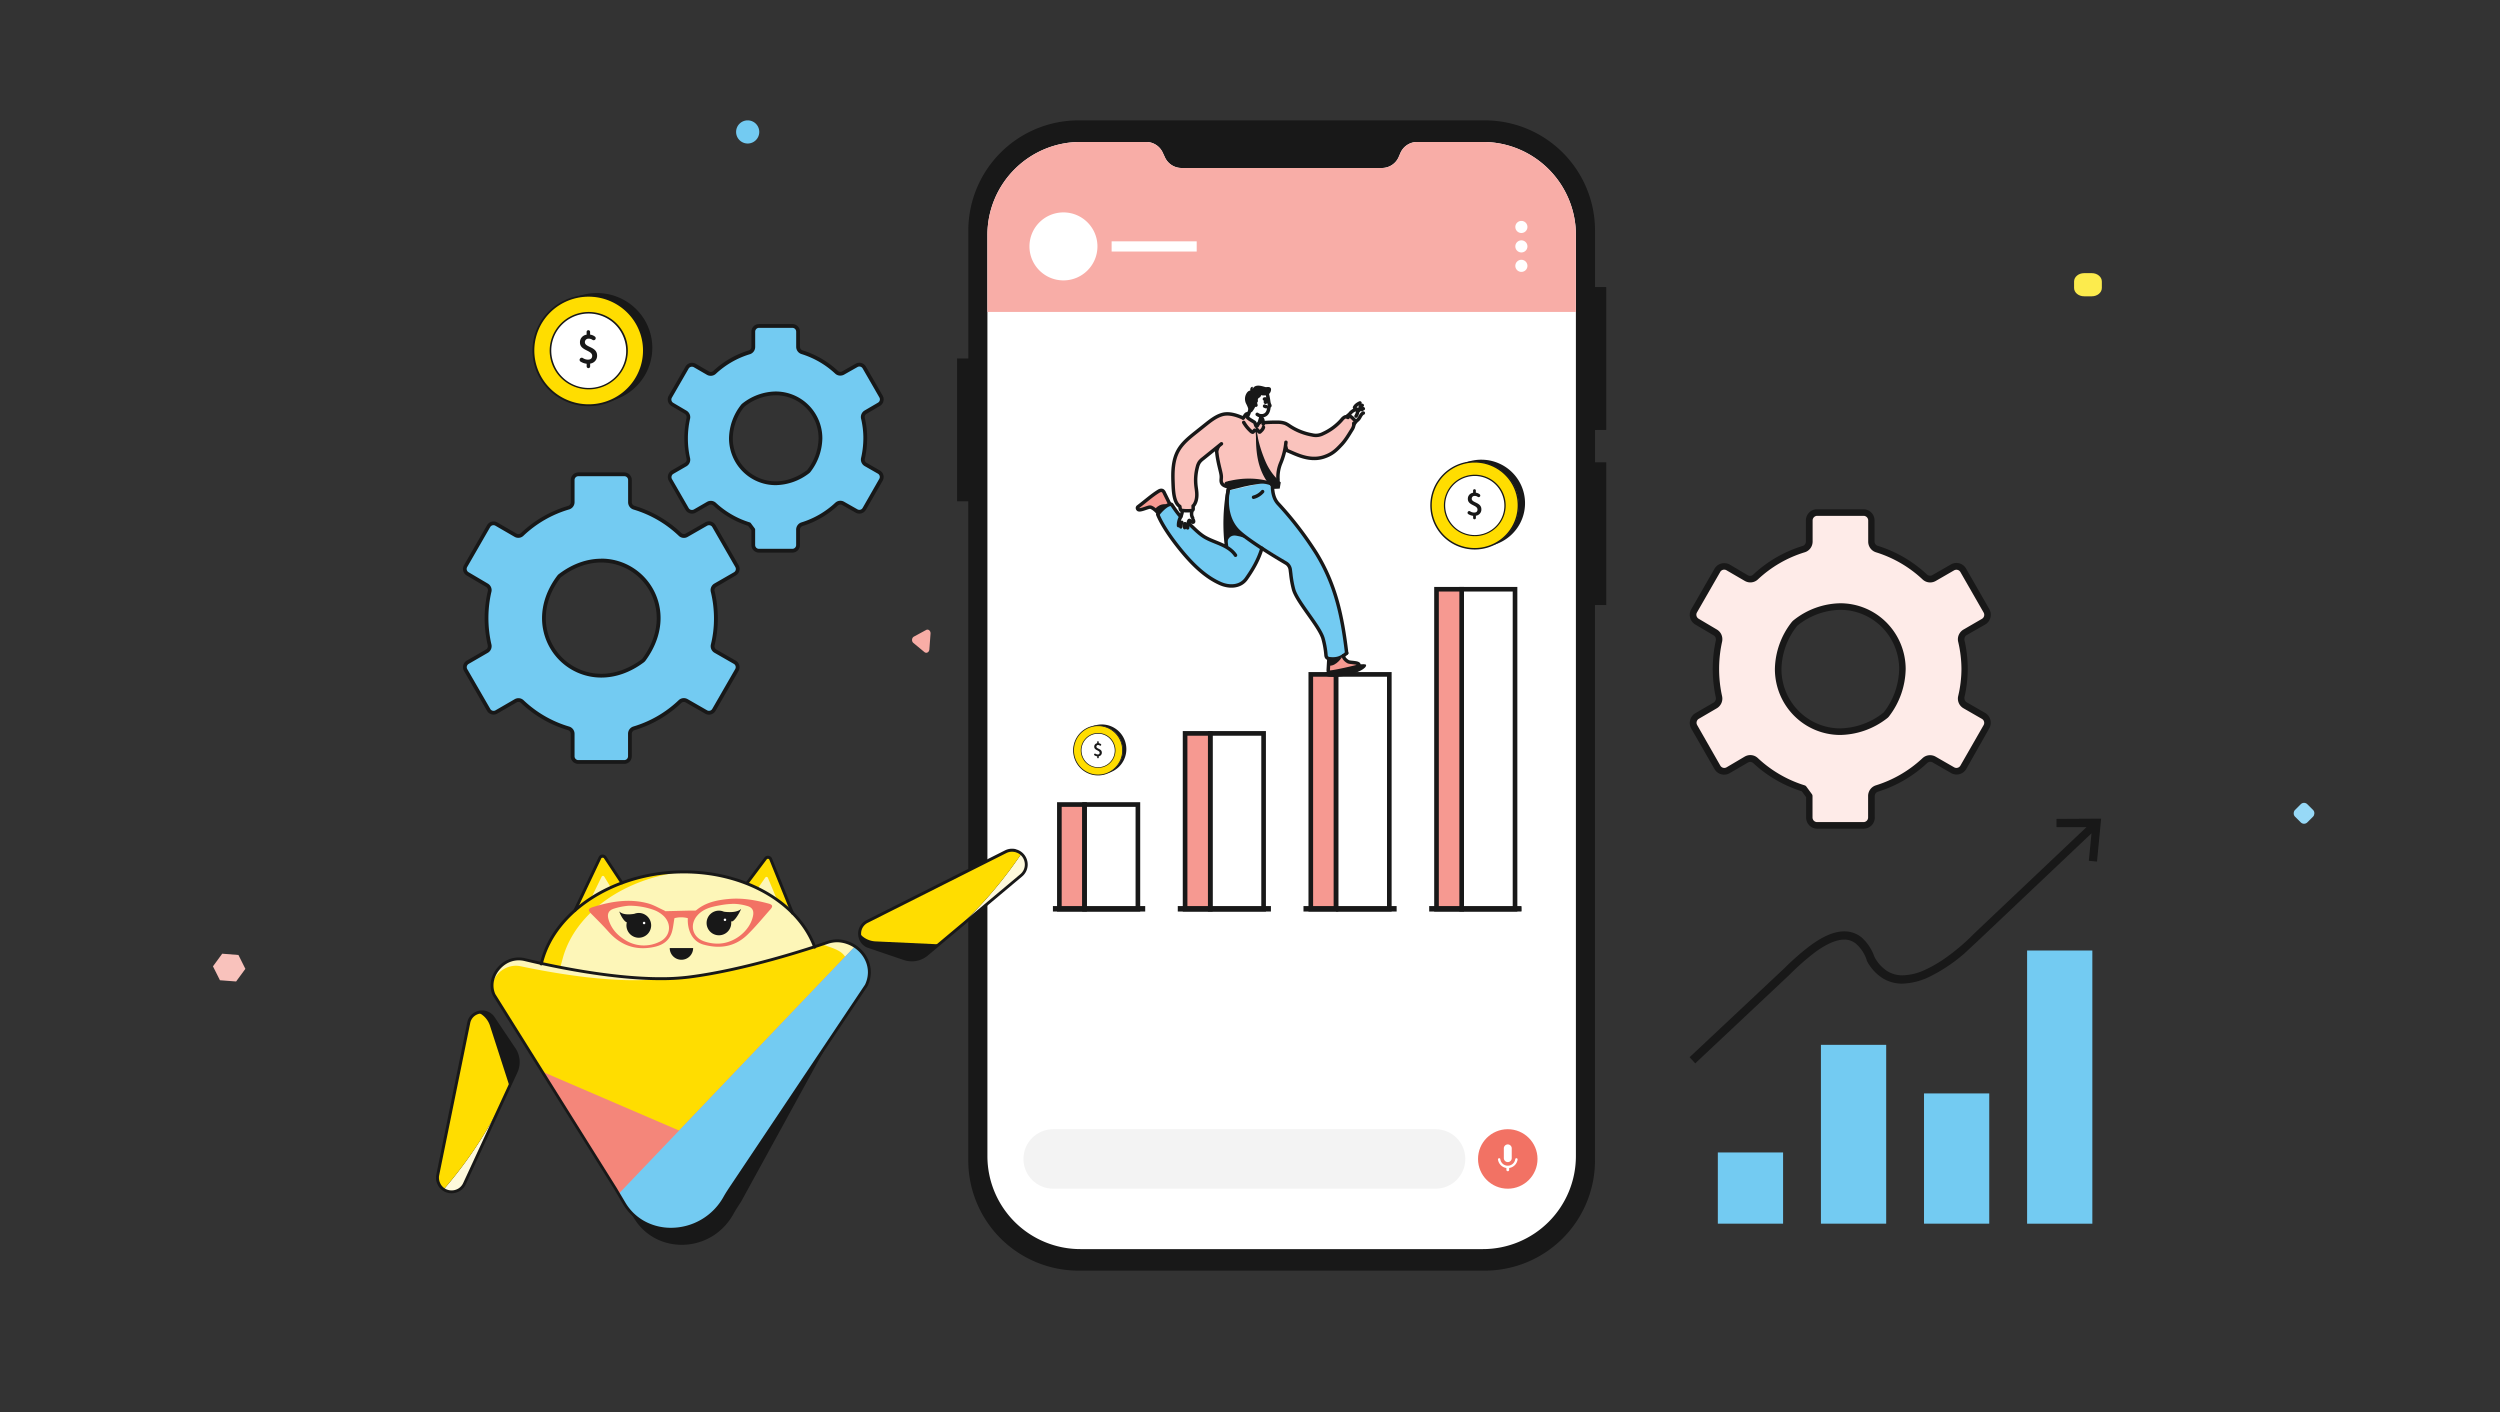 <svg xmlns="http://www.w3.org/2000/svg" xmlns:xlink="http://www.w3.org/1999/xlink" width="540" height="305" fill="none" xmlns:v="https://vecta.io/nano"><rect width="100%" height="100%" fill="#333333" stroke="none"/><style><![CDATA[.B{fill:#fff}.C{fill:#181818}.D{fill:#f69991}.E{fill:#fd0}.F{stroke:#181818}.G{fill:#73cbf2}.H{stroke-miterlimit:10}.I{stroke-width:.48}.J{fill:#fdf6b8}.K{stroke-linecap:round}.L{stroke-linejoin:round}]]></style><g clip-path="url(#A)"><path d="M346.951 92.86V62h-2.423V49.804c0-6.313-2.508-12.368-6.972-16.832A23.8 23.8 0 0 0 320.726 26H232.96a23.8 23.8 0 0 0-16.83 6.972c-4.464 4.464-6.972 10.519-6.972 16.832V77.43h-2.433v30.838h2.422V250.65c0 6.313 2.508 12.367 6.972 16.832a23.8 23.8 0 0 0 16.83 6.972h87.766a23.8 23.8 0 0 0 16.83-6.972c4.464-4.465 6.972-10.519 6.972-16.832V130.689h2.434V99.85h-2.423v-6.975l2.423-.015z" class="C"/><path d="M340.395 50.755v198.962a20.09 20.09 0 0 1-5.886 14.205c-3.767 3.768-8.877 5.884-14.205 5.884h-86.932c-5.328 0-10.437-2.116-14.205-5.884a20.09 20.09 0 0 1-5.886-14.205V50.755a20.09 20.09 0 0 1 20.091-20.089h14.177a3.94 3.94 0 0 1 3.593 2.284l.492 1.054a3.95 3.95 0 0 0 3.579 2.283h43.283a3.95 3.95 0 0 0 3.579-2.283l.459-1.054c.317-.682.822-1.26 1.456-1.665a3.94 3.94 0 0 1 2.123-.619h14.177a20.09 20.09 0 0 1 7.692 1.525c2.439 1.009 4.655 2.488 6.522 4.354s3.348 4.081 4.359 6.519a20.08 20.08 0 0 1 1.532 7.691z" class="B"/><path d="M340.395 50.755v16.623H213.281V50.755a20.09 20.09 0 0 1 20.091-20.089h14.177a3.94 3.94 0 0 1 3.593 2.284l.492 1.054a3.95 3.95 0 0 0 3.579 2.283h43.283a3.95 3.95 0 0 0 3.579-2.283l.459-1.054c.317-.682.822-1.26 1.456-1.665a3.94 3.94 0 0 1 2.123-.619h14.177a20.09 20.09 0 0 1 7.692 1.525c2.439 1.009 4.655 2.488 6.522 4.354s3.348 4.081 4.359 6.519a20.08 20.08 0 0 1 1.532 7.691z" fill="#f8ada7"/><path d="M325.678 256.758c3.548 0 6.424-2.876 6.424-6.424s-2.876-6.425-6.424-6.425-6.424 2.877-6.424 6.425 2.876 6.424 6.424 6.424z" fill="#f27264"/><g class="B"><path d="M325.683 251.013a.85.85 0 0 1-.604-.251c-.161-.16-.251-.378-.251-.605v-2.052c-.008-.117.009-.234.048-.344a.86.86 0 0 1 .465-.497c.108-.046.223-.07.34-.07a.87.87 0 0 1 .341.07.86.86 0 0 1 .465.497c.039.11.056.227.048.344v2.052c0 .113-.021.224-.064.328a.85.85 0 0 1-.184.277.84.84 0 0 1-.277.186c-.104.043-.215.065-.327.065h0zm2.117-.562c.004-.036 0-.072-.012-.106a.25.25 0 0 0-.053-.092.27.27 0 0 0-.192-.085c-.062.002-.122.025-.169.067a.26.26 0 0 0-.084.161 1.63 1.63 0 0 1-.545.998c-.295.256-.674.397-1.065.397a1.63 1.63 0 0 1-1.065-.397c-.295-.256-.489-.611-.544-.998a.27.27 0 0 0-.03-.095.26.26 0 0 0-.064-.076c-.026-.021-.056-.037-.088-.046s-.066-.012-.099-.009-.066.014-.095.03a.26.26 0 0 0-.076.064c-.021.026-.037.056-.046.088s-.013.066-.009.099a2.14 2.14 0 0 0 1.817 1.836v.407c.001.062.02.122.056.172a.3.3 0 0 0 .146.107c.023.006.047.006.07 0h.055c.023.006.047.006.07 0 .058-.019.109-.056.146-.107a.29.29 0 0 0 .055-.172v-.407a2.14 2.14 0 0 0 1.821-1.836z"/></g><path d="M310.084 243.909H227.49c-3.547 0-6.424 2.877-6.424 6.425s2.877 6.424 6.424 6.424h82.594c3.548 0 6.424-2.876 6.424-6.424s-2.876-6.425-6.424-6.425z" fill="#f3f3f3"/><g class="B"><use xlink:href="#I"/><path d="M328.619 54.529c.722 0 1.307-.585 1.307-1.307s-.585-1.307-1.307-1.307a1.31 1.31 0 0 0-1.307 1.307 1.31 1.31 0 0 0 1.307 1.307zm0 4.2c.722 0 1.307-.585 1.307-1.307s-.585-1.307-1.307-1.307a1.31 1.31 0 0 0-1.307 1.307 1.31 1.31 0 0 0 1.307 1.307zm-98.914 1.836c4.055 0 7.342-3.287 7.342-7.342s-3.287-7.342-7.342-7.342-7.342 3.287-7.342 7.342 3.287 7.342 7.342 7.342zm10.406-6.241h18.377v-2.203h-18.377"/></g></g><g clip-path="url(#B)"><path d="M310.286 196.776h5.435v-69.503h-5.435v69.503z" class="D"/><path d="M315.721 196.776h11.525v-69.503h-11.525v69.503z" class="B"/><g class="F H"><path d="M315.721 196.776h11.525v-69.503h-11.525v69.503z"/><path d="M310.286 196.776h5.435v-69.503h-5.435v69.503z" class="D"/><path d="M308.946 196.779h19.642v-.831h-19.642v.831z" class="C I"/></g><path d="M283.131 196.779h5.435V145.67h-5.435v51.109z" class="D"/><path d="M288.566 196.779h11.526V145.67h-11.526v51.109z" class="B"/><g class="F H"><path d="M288.566 196.779h11.526V145.67h-11.526v51.109z"/><path d="M283.131 196.779h5.435V145.67h-5.435v51.109z" class="D"/><path d="M281.791 196.779h19.643v-.831h-19.643v.831z" class="C I"/></g><path d="M255.979 196.776h5.435v-38.363h-5.435v38.363z" class="D"/><path d="M261.414 196.776h11.525v-38.363h-11.525v38.363z" class="B"/><g class="F H"><path d="M261.414 196.776h11.525v-38.363h-11.525v38.363z"/><path d="M255.979 196.776h5.435v-38.363h-5.435v38.363z" class="D"/><path d="M254.639 196.779h19.642v-.831h-19.642v.831z" class="C I"/></g><path d="M228.823 196.776h5.435v-22.997h-5.435v22.997z" class="D"/><path d="M234.26 196.776h11.525v-22.997H234.26v22.997z" class="B"/><g class="F H"><path d="M234.26 196.776h11.525v-22.997H234.26v22.997z"/><path d="M228.823 196.776h5.435v-22.997h-5.435v22.997z"/><path d="M227.483 196.779h19.642v-.831h-19.642v.831z" class="C I"/></g><path d="M255.063 110.179h2.57s.357-.275.08-.914c0 0 1.197-1.031.561-4.972 0 0-.123-3.826 1.123-4.848l3.352-2.669.961 5.476c.336.761-.759 2.208 1.162 2.793l2.421-.04s6.733-.97 7.697.276c0 0 1.273.795 1.044-1.91 0 0 .206-3.253.788-3.826s.722-2.521.722-2.521 6.223 4.186 10.725.45c0 0 3.788-3.475 4.14-6.052l.449-.374s-1.091-1.35-1.63-1.35l-.249.353s-.52-.335-1.142.599c0 0-4.008 4.443-7.309 3.104 0 0-3.296-1.091-4.167-1.884-1.277-1.164-5.52-.56-5.52-.56s.04-.952-.507-1.103c0 0 .352.77-.198 1.042s-.406 1.033-.824.745l-.336-.772s-1.67-.876-1.751-1.519l-.718.592s-3.379-2.266-6.86.47-7.353 5.361-7.798 7.931-1.254 9.095.983 10.682l.231.801z" fill="#fac3bd"/><g class="G"><path d="M272.72 117.915s-3.09 8.496-6.008 8.602-9.966-2.818-16.642-15.388c0 0 2.195-2.802 3.142-1.97 0 0 3.871 5.276 6.638 6.615l5.101 2.426s-.6-7.956.374-12.23l7.395 11.945z"/><path d="M265.328 105.97s-2.504 7.229 6.322 11.852c0 0 6.357 2.773 7.051 5.222 0 0 .246 5.53 3.814 9.477s4.04 9.453 4.04 9.453 3.476 1.922 4.302-1.449c0 0-1.481-17.123-11.687-28.201 0 0-5.819-5.402-4.536-8.479l-9.306 2.125z"/></g><path d="M295.072 143.626c.152.716-1.758 1.731-4.264 2.269s-4.663.389-4.816-.326 8.927-2.661 9.08-1.943z" class="C"/><g class="B"><path d="M274.29 87.62l-.144-.383-.352-1.965-.449-.095a1.55 1.55 0 0 0-1.189.232 1.57 1.57 0 0 0-.434.441 1.54 1.54 0 0 0-.228.576l-.05.275-.354-.308a.38.38 0 0 0-.168-.084.37.37 0 0 0-.347.104.38.38 0 0 0-.094.163c.006.226.09.443.237.615a.97.97 0 0 0 .571.326h0l-1.436 1.522-.449 1.076 1.508 1.092.312.77c.014.034.037.064.066.086s.064.035.101.039.073-.003.106-.018a.2.2 0 0 0 .082-.071l.41-.608.434-1.515-.317-.153c.673.277 1.432 0 1.813-.999l.162-.9.209-.216zm20.308 1.533s-.483.203-.943 1.067-.87.716-.87.716-.709-.923-1.488-1.218c0 0 .155-1.35 1.187-1.497a2.33 2.33 0 0 1 1.266-1.188s.65-.144.491.527a.55.55 0 0 1 .433.239c.142.236-.202.484-.202.484s.671.194.126.871zm-39.172 21.064s-.269 1.407-.646 1.976-.191 1.324-.191 1.324.085.398.482.087c.008-.27.074-.535.196-.776 0 0-.252.596-.133 1.035s.768.306.723-.099c-.026-.248.006-.5.094-.733-.057.22-.079.448-.063.675.007.101.05.196.122.267s.166.115.267.122c.125 0 .246-.054.267-.279 0 0 .154-1.449.397-1.44s.182.531.832.384c-.014-.384-.104-.762-.265-1.111-.163-.447-.18-.935-.047-1.391 0 0-1.297.238-2.035-.041z"/></g><g stroke-width=".75" class="F K L"><path d="M273.383 86.74c-.012.005-.022.013-.031.022a.07.07 0 0 0-.018.034c-.008.025-.008.052 0 .077 0 0 .013.025.025.02s.011-.018 0-.029v-.072m-2.074.725c-.155-.028-.301-.09-.428-.184a1.02 1.02 0 0 1-.303-.354.69.69 0 0 1-.081-.308.42.42 0 0 1 .11-.293c.057-.053.127-.088.204-.102a.41.41 0 0 1 .227.023.58.58 0 0 1 .189.129.59.59 0 0 1 .125.193m-.547.061c.016-.019.037-.032.061-.038s.049-.004.072.005c.045.021.083.054.112.095a1.04 1.04 0 0 1 .175.362m-.242-.235c.005-.015.015-.028.029-.036s.03-.01.045-.007a.13.13 0 0 1 .076.054m2.008-.689a.48.48 0 0 1 .335.02m.12-1.66c.229.739.39 1.498.48 2.267h0a2.28 2.28 0 0 0 .224.711.13.13 0 0 1 .021.052c.003.018.002.038-.002.056s-.014.035-.026.05-.027.027-.044.035h-.011c-.037.018-.069.045-.091.079s-.036.074-.037.115c-.043.608-.209 1.263-.696 1.618a1.57 1.57 0 0 1-1.833-.036"/><path d="M273.523 87.845c-.132-.014-.259-.056-.373-.124m-2.848.066l-.898 2.327m-.187-.419c.09.466.532.767.938 1.015l.727.45a.55.55 0 0 1 .144.113.57.57 0 0 1 .087.214 2.72 2.72 0 0 0 .195.511c.02.038.043.079.083.09s.108-.032.144-.079c.15-.2.224-.464.411-.628.08-.07.179-.117.267-.182.129-.1.225-.236.276-.392"/><path d="M272.466 89.837a13.7 13.7 0 0 0-.448 1.456m-3.51-1.006a2.45 2.45 0 0 0 .354-.434c.085-.186.223-.343.398-.45a.81.81 0 0 1 .428-.02"/><path d="M272.868 91.609a2.64 2.64 0 0 1-.057-.581 1.09 1.09 0 0 0-.143-.561.66.66 0 0 0-.346-.259m-3.679 1.031a7.84 7.84 0 0 0 1.467 1.823c.109.123.245.218.397.279a.17.17 0 0 0 .133 0 .18.18 0 0 0 .051-.052l.301-.36m.58-.112l.335.407c.011.029.03.054.055.073s.054.031.085.034a.17.17 0 0 0 .091-.015c.028-.013.052-.034.069-.06.301-.275.617-.576.7-.975m-.071-.97a28.84 28.84 0 0 1 3.097-.11 4.59 4.59 0 0 1 1.723.272 6.15 6.15 0 0 1 .952.565 12.91 12.91 0 0 0 4.822 1.911c.806.2 1.657.091 2.388-.304a11.83 11.83 0 0 0 4.008-2.993c.163-.217.366-.402.597-.545a.65.65 0 0 1 .388-.085c.135.013.263.068.366.157m1.238 1.245a1.35 1.35 0 0 1 .016.365c-.061.376-.205.734-.422 1.046-.673 1.083-1.347 2.235-2.202 3.151-1.243 1.332-2.082 2.129-3.888 2.719-3.591 1.166-6.986-1.238-8.351-1.515m.195-1.663c-.147 1.561-.533 3.089-1.142 4.533-.43 1.05-.628 2.181-.581 3.315 0 .295.224 1.026-1.21 1.152m16.488-14.8c.382-.664 1.011-1.15 1.748-1.35m.684-1.344a3.69 3.69 0 0 0-.673.392 1.74 1.74 0 0 0-.501.59m1.666-.455a1.26 1.26 0 0 0-.449.335m.681.387c-.118.047-.228.114-.324.198m-.671-.052c.006-.006.014-.012.022-.015s.018-.005.027-.005.018.002.027.005.016.009.023.015c.01.015.017.033.02.051s.002.037-.003.055c-.035.158-.224.225-.35.313-.011.006-.021.015-.027.027s-.005.034 0 .05a.59.59 0 0 1-.031.338 2.48 2.48 0 0 1-.283.614m1.576-.66c-.377.155-.568.565-.772.918-.183.365-.475.663-.835.853m-24.365-.7c-1.796-.801-3.333-1.125-4.652-.702s-2.44 1.314-3.526 2.183l-2.08 1.659c-1.425 1.139-2.886 2.318-3.772 3.914-1.149 2.064-1.19 4.551-1.1 6.914.061 1.645.132 4.333 1.454 5.116m9.003-13.515l-4.001 3.23c-.291.212-.551.465-.77.752a3.27 3.27 0 0 0-.426 1.022c-.324 1.205-.442 2.456-.348 3.7.067.858.224 1.447.224 2.307s-.197 1.755-.758 2.404m5-12.488c.063 1.6.388 3.07.765 4.625.294 1.206.316 1.427.258 2.1s.067 1.427 1.593 1.643m9.459-.621c-3.779-1.168-7.127-.86-9.936-.104m-10.041 4.999c.015.212.059.421.13.621.014.051.041.097.078.133.047.032.101.05.157.054a8.45 8.45 0 0 0 2.143.045c.098-.001.192-.033.27-.092a.45.45 0 0 0 .083-.168.46.46 0 0 0 .009-.188l-.012-.558m-2.319 1.062c-.05.503-.195.992-.428 1.441-.286.543-.425 1.151-.404 1.764m.707-.711c-.136.309-.208.642-.211.979m.904-.691c-.104.274-.125.572-.063.858m.631.047c.023-.422.081-.842.175-1.254.038-.164.144-.45.276-.335.55.475 1.089.563.732-.189m-.227-1.929c-.086.299-.243.941.123 1.526m17.222-7.31c0 2.194.449 3.428 1.331 4.346 3.044 3.302 5.785 6.873 8.188 10.67 4.118 6.725 5.581 13.448 6.533 21.528"/><path d="M290.882 141.074c-1.16 1.054-2.184 1.38-3.66 1.216-.128-.001-.254-.03-.37-.084a.89.89 0 0 1-.303-.229 1.16 1.16 0 0 1-.144-.531 18.97 18.97 0 0 0-.642-3.563c-.837-2.751-5.54-7.788-6.344-10.549-.295-1.122-.5-2.265-.615-3.419l-.11-.871c-.037-.292-.14-.571-.301-.817s-.377-.451-.63-.601c-2.107-1.238-7.74-4.623-10.051-6.716-2.87-2.597-2.787-6.676-2.513-8.445s.39-2.212.39-2.212m25.358-14.231l.128-.205c.034-.054.076-.115.142-.117a.23.23 0 0 1 .074.018 3.12 3.12 0 0 1 .951.675l.536.549a.21.21 0 0 1 .068.115c-.003.055-.026.107-.065.146l-.341.437"/></g><g class="D"><path d="M293.508 143.356c.048.025.086.063.111.111s.035.101.028.154-.029.102-.065.142-.082.067-.134.079l-5.491 1.263c-.595.126-1.232.095-1.165-.509l.238-2.14.871.027c.657.02 1.304-.173 1.844-.549l.449-.306.189.45c.118.284.309.531.554.718a1.74 1.74 0 0 0 .837.344l1.734.216zm-47.506-33.229c-.267-.054-.407-.436-.211-.581l4.236-3.301c.494-.351 1.123-.538 1.392.18l1.27 2.516-1.151.293c-.638.207-1.234 1.589-1.234 1.589s-1.248-1.439-1.883-1.315l-2.419.619z"/></g><g stroke-width=".75" class="F K L"><path d="M287.036 142.265l-.133 2.338c-.021.189.006.38.079.556.157.281 6.49-1.211 6.535-1.305.041-.103.041-.219 0-.322-.157-.495-1.901-.369-2.332-.615s-1.019-.758-.999-1.289m-17.612-23.191c-.752 2.579-2.123 4.8-3.366 6.563-1.297 1.85-3.719 1.884-5.624 1.042-2.917-1.292-5.354-3.554-7.441-5.935-2.031-2.318-4.906-6.091-6.073-8.978m.008 0c.449-.637 1.488-1.7 2.193-2.026a1.8 1.8 0 0 1 .417-.148c.337-.066.337-.079.525.209 1.228 1.863 1.795 2.395 1.842 2.426"/><path d="M256.928 113.208c1.068.993 2.154 2.159 3.424 2.877 1.122.63 2.341 1.022 3.505 1.55s2.303 1.229 3.01 2.298m-1.915-1.733c-.517-4.109-.405-8.274.332-12.349m-12.587 3.05l-1.207-2.44a1.06 1.06 0 0 0-.323-.45c-.269-.18-.626-.079-.898.087-1.571.977-2.648 1.999-4.468 3.376-.04.035-.071.078-.091.127s-.028.102-.023.155a.43.43 0 0 0 .148.283c.37.367 2.082-.522 2.578-.504s1.551.923 1.775 1.405m22.534-4.756a3.89 3.89 0 0 1-1.956 1.222"/></g><g class="C"><path d="M272.205 89.824l-.211-.045c-.143-.044-.275-.116-.39-.212v.016c.145.153.094.13.262.396a1.8 1.8 0 0 0 .35.437l.225-.567c.015-.04-.229-.016-.236-.025zm-.847-3.12h.096c.027-.001.053-.011.074-.027a.13.13 0 0 0 .045-.063l.14-.405a.54.54 0 0 1 .264-.306.72.72 0 0 0 .28-.222c.074-.096.123-.209.142-.329 0 0 1.838.45 2.125-.993.175-.9-.673-.772-1.034-.734s-2.343-1.013-2.949.45c0 0 .225-.709-.184-.486s-.292.783-.292.783-.478-.07-.897.734a2.33 2.33 0 0 0-.252 1.067 2.32 2.32 0 0 0 .265 1.064c.245.484.552 1.125.496 1.575-.006.046.005.092.03.13a.19.19 0 0 0 .107.079l.135.038a.52.52 0 0 0 .565-.182 5.35 5.35 0 0 0 .761-1.368s-.765-.115-.779-.812c0-.477.532-.52.792-.034.005.014.015.026.028.033s.027.01.042.008h0zm.067 5.643l-.673.9c.177.097.449.013.482.225.036.329.057.749.059 1.089 0 1.92.161 3.99.7 5.834s1.454 3.601 2.818 4.952a.87.87 0 0 0 .333.225c.101.024.206.03.309.018l.965-.05.225-1.35a12.28 12.28 0 0 1-3.254-4.416 27.86 27.86 0 0 1-1.535-4.533c-.155-.612-.207-1.254-.373-1.864.225-.085.18-.067.384-.25a7.48 7.48 0 0 0-.44-.781"/><path d="M265.589 104.253l-.267 1.717s6.171-1.769 8.73-1.575c.004-.007-2.913-1.367-8.463-.142zm-1.843-8.323s-.707 1.884-.898 2.064c0 0-.204-1.155-.051-1.278l.949-.785zm14.002-.227s.649 1.139.499 1.715l-.472-.169s-.298 0-.224-.225.197-1.321.197-1.321zm-12.844 22.119s.112-2.374 2.02-2.133c1.223.18 2.396.612 3.444 1.269 0 0-3.013-2.048-3.379-2.798-.341-.704-1.333-1.629-1.605-3.277-.147-.779-.251-1.567-.312-2.358v-1.11c-.049.086-.278 2.098-.289 2.237l-.146 4.135.267 4.035zm-15.681-7.517s1.097-1.929 3.155-1.254c0 0-1.216.718-1.795 1.45l-.285.331s-.066.119-.167-.03c-.249-.371-.908-.497-.908-.497zm40.776 31.444s-1.303 2.233-2.946 2.026l-.023-1.321s-.101-.304.193-.167 1.524-.02 1.917-.153c.295-.108.582-.236.859-.385z"/></g></g><g clip-path="url(#C)"><path d="M111.476 231.536l-1.429 3.097-5.782 12.523-3.925 8.497a3.06 3.06 0 0 1-.795 1.055c-.338.29-.736.502-1.165.622a3.06 3.06 0 0 1-1.319.075 3.07 3.07 0 0 1-1.228-.488c-.393-.266-.718-.621-.948-1.036-.368-.642-.489-1.396-.338-2.12l6.696-32.823a2.86 2.86 0 0 1 .712-1.416 2.87 2.87 0 0 1 1.354-.822c.599-.179 1.24-.16 1.828.053a2.92 2.92 0 0 1 1.437 1.132l4.512 6.719c.482.72.771 1.551.839 2.415a5.06 5.06 0 0 1-.45 2.517h0z" fill="#fef9dc"/><path d="M111.475 231.536l-1.428 3.097-.38.822a91.49 91.49 0 0 1-13.837 21.466h0a3.03 3.03 0 0 1-.948-1.037c-.368-.642-.489-1.396-.338-2.12l6.696-32.823a2.86 2.86 0 0 1 .712-1.416 2.88 2.88 0 0 1 1.354-.822c.6-.18 1.241-.162 1.83.051a2.92 2.92 0 0 1 1.438 1.131l4.512 6.718c.482.72.771 1.552.839 2.416a5.06 5.06 0 0 1-.45 2.517h0z" class="C"/><path d="M110.05 234.643l-.379.821a91.48 91.48 0 0 1-13.841 21.457h0a3.03 3.03 0 0 1-.948-1.037c-.368-.642-.489-1.396-.338-2.12l6.696-32.823a2.86 2.86 0 0 1 .712-1.416 2.88 2.88 0 0 1 1.354-.822 4.76 4.76 0 0 1 1.588 1.188c.439.503.767 1.093.962 1.732l4.194 12.997v.023z" class="E"/><path d="M200.219 206.139l2.614-2.19 10.573-8.863 7.17-6.004a3.07 3.07 0 0 0 .807-1.044 3.05 3.05 0 0 0 .294-1.287c.003-.445-.09-.885-.274-1.29s-.455-.766-.792-1.056a3.01 3.01 0 0 0-1.248-.632 3.01 3.01 0 0 0-2.133.227l-29.925 15.061a2.88 2.88 0 0 0-1.618 2.582 2.91 2.91 0 0 0 1.997 2.844l7.666 2.594a5.05 5.05 0 0 0 2.558.167c.853-.165 1.649-.547 2.311-1.109z" fill="#fef9dc"/><path d="M200.219 206.139l2.614-2.189.695-.582c6.553-5.49 12.303-11.872 17.083-18.96h0a3.01 3.01 0 0 0-1.248-.632c-.715-.189-1.474-.108-2.133.228l-29.925 15.06a2.88 2.88 0 0 0-1.618 2.582 2.91 2.91 0 0 0 1.997 2.844l7.666 2.594a5.05 5.05 0 0 0 2.558.166c.853-.165 1.649-.548 2.311-1.111h0z" class="C"/><g class="E"><path d="M202.834 203.95l.695-.582c6.553-5.49 12.303-11.872 17.083-18.96h0a3.01 3.01 0 0 0-1.248-.632c-.715-.189-1.474-.108-2.133.228l-29.926 15.06a2.88 2.88 0 0 0-1.617 2.582 4.76 4.76 0 0 0 1.557 1.217c.599.293 1.253.456 1.918.48l13.639.632.032-.025zm-78.631-7.319l5.404-11.06a.63.63 0 0 1 .212-.246.64.64 0 0 1 .307-.108.63.63 0 0 1 .568.269l6.197 8.895"/></g><path d="M127.682 194.011l2.275-4.648c.025-.051.063-.094.11-.125a.32.32 0 0 1 .159-.051c.056-.003.113.01.162.037a.31.31 0 0 1 .122.114l1.51 2.483" class="J"/><path d="M171.17 197.197l-4.74-11.376c-.042-.102-.11-.19-.197-.257a.63.63 0 0 0-.62-.085.62.62 0 0 0-.26.193l-6.718 8.507" class="E"/><path d="M167.852 194.375l-1.991-4.775c-.022-.052-.058-.097-.103-.13s-.099-.055-.155-.06-.113.003-.164.027a.32.32 0 0 0-.128.106l-1.659 2.386" class="J"/><path d="M116.518 209.732v.124l4.904 1.156a99.25 99.25 0 0 0 25.643 1.751c10.744-.632 20.771-2.863 29.578-6.32-.017-.29-.083-.574-.196-.841l-.768-1.811c-4.004-9.498-15.582-15.578-28.209-15.484a34.71 34.71 0 0 0-2.057.067c-13.44.79-25.23 8.443-28.248 18.859l-.543 1.896c-.059.196-.094.399-.104.603h0z" class="E"/><g class="J"><path d="M120.939 209.476c-.017.553.153 1.095.483 1.539 8.436 1.693 17.056 2.281 25.644 1.751 10.744-.632 20.77-2.863 29.577-6.32a2.52 2.52 0 0 0-.196-.841l-.768-1.81c-4.003-9.499-15.582-15.579-28.209-15.484-12.536 1.39-23.213 8.778-25.912 18.669l-.515 1.896c-.061.195-.096.397-.104.6h0z"/><path d="M187.126 212.839l-30.168 45.077c-1.24 2.605-3.293 4.735-5.851 6.068s-5.48 1.796-8.325 1.32c-1.847-.295-3.592-1.042-5.081-2.174a11.34 11.34 0 0 1-3.451-4.317l-27.54-43.924c-1.15-2.509.054-5.406 2.411-6.92l.026-.019a5.45 5.45 0 0 1 2.024-.758 5.46 5.46 0 0 1 2.16.088c4.24 1.033 17.964 4.149 29.517 4.127a48.4 48.4 0 0 0 5.884-.341c11.168-1.413 23.924-5.445 28.829-7.091l1.156-.395c.791-.288 1.632-.407 2.471-.351 4.8.389 8.039 5.182 5.938 9.61z"/></g><path d="M110.786 210.813a5.49 5.49 0 0 1 2.123-.889c.762-.144 1.547-.124 2.301.058 5.012 1.229 22.979 5.799 35.262 4.234 12.211-1.554 21.561-6.715 25.321-8.013.931-.33 1.925-.438 2.904-.316 4.586.632 7.584 5.305 5.527 9.644l-24.199 44.117c-.54.812-1.081 1.63-1.552 2.49-4.777 8.709-16.77 8.949-21.573.919l-1.924-3.251-26.402-42.142c-1.128-2.462-.022-5.29 2.212-6.851z" class="C"/><path d="M181.465 213.161l-30.567 45.159c-.804 1.659-1.941 3.135-3.34 4.337s-3.029 2.102-4.79 2.647a11.35 11.35 0 0 1-5.081-2.174 11.34 11.34 0 0 1-3.451-4.317l-27.54-43.924c0-.025-.022-.047-.031-.072-1.422-3.239 2.098-6.886 5.789-6.105 7.644 1.614 20.789 3.861 30.38 2.695a48.42 48.42 0 0 0 5.884-.341c11.167-1.413 23.924-5.445 28.829-7.091 3.662 1.333 7.71 1.851 3.918 9.186z" class="E"/><path d="M187.125 212.839l-25.34 37.856-4.829 7.221c-4.689 9.676-18.353 10.241-22.698.897l-.61-.973-16.527-26.361 29.559 12.719 37.992-39.778.316.221c.111.079.209.162.316.247a5.65 5.65 0 0 1 .282.24c.022.019.044.044.072.066.161.155.316.316.465.487s.212.256.316.389a4.69 4.69 0 0 1 .186.262c.057.085.146.215.212.332l.193.338c.245.464.432.956.556 1.466.022.089.044.177.06.269s.028.136.041.212.035.218.047.331a6.51 6.51 0 0 1-.609 3.559z" fill="#f4867a"/><path d="M187.125 212.839l-25.34 37.856-4.828 7.221c-4.69 9.676-18.354 10.241-22.699.897l-.61-.973 13.032-13.642 37.993-39.778.316.221c.111.079.209.162.316.247a5.61 5.61 0 0 1 .281.24c.022.019.044.044.073.066.158.155.316.316.464.487s.212.256.316.389c.067.085.13.177.187.262s.145.215.212.332l.192.338c.245.464.432.956.556 1.466.023.089.045.177.061.269s.028.136.041.212.034.224.047.331a6.51 6.51 0 0 1-.61 3.559z" class="G"/><g class="C"><path d="M94.881 255.887l-.281.142c.291.525.719.961 1.237 1.264a3.34 3.34 0 0 0 1.708.455 3.42 3.42 0 0 0 1.776-.492 3.38 3.38 0 0 0 1.302-1.473l11.133-24.117a5.39 5.39 0 0 0 .496-2.253c0-1.068-.318-2.112-.914-2.999l-4.509-6.715c-.293-.446-.692-.812-1.163-1.064a3.2 3.2 0 0 0-1.529-.38 3.33 3.33 0 0 0-2.019.679 3.2 3.2 0 0 0-1.195 1.934l-6.674 32.833a3.47 3.47 0 0 0-.07.676 3.41 3.41 0 0 0 .439 1.665l.275-.155-.281.142.281-.142.275-.155c-.233-.414-.356-.88-.357-1.355a2.68 2.68 0 0 1 .057-.55l6.692-32.82c.115-.619.452-1.174.948-1.561.471-.355 1.045-.547 1.634-.547.43-.002.854.103 1.233.307a2.57 2.57 0 0 1 .935.859l4.509 6.712a4.74 4.74 0 0 1 .806 2.648 4.75 4.75 0 0 1-.436 1.988l-11.136 24.117a2.73 2.73 0 0 1-1.055 1.198c-.437.263-.937.402-1.447.401a2.71 2.71 0 0 1-1.389-.37c-.421-.246-.769-.6-1.006-1.027l-.275.155.284-.142-.284.142zm124.486-72.136l-.076.316a2.7 2.7 0 0 1 1.529 1.017c.353.483.544 1.065.544 1.662 0 .401-.088.797-.259 1.159s-.421.682-.73.937l-20.357 17.064a4.74 4.74 0 0 1-3.05 1.109c-.517 0-1.03-.085-1.519-.253l-7.663-2.598c-.545-.177-1.015-.529-1.337-1.001a2.7 2.7 0 0 1-.452-1.498 2.66 2.66 0 0 1 .357-1.337c.258-.435.638-.786 1.093-1.008l29.919-15.054c.384-.194.809-.295 1.239-.294.229 0 .457.029.679.085h0l.076-.316.079-.316c-.274-.069-.555-.104-.837-.104a3.38 3.38 0 0 0-1.523.36l-29.925 15.077a3.21 3.21 0 0 0-1.353 1.264c-.294.502-.448 1.074-.446 1.655a3.31 3.31 0 0 0 .563 1.852 3.2 3.2 0 0 0 1.656 1.245l7.66 2.595c.554.187 1.136.283 1.722.284 1.265-.001 2.489-.449 3.457-1.264l20.357-17.064a3.35 3.35 0 0 0 .895-1.153c.21-.446.318-.933.318-1.426.001-.732-.233-1.445-.667-2.035-.464-.63-1.135-1.077-1.896-1.264h0l-.053.304zm-94.879 13.025l5.397-11.376a.29.29 0 0 1 .12-.132c.051-.032.109-.048.168-.048.052 0 .103.014.149.038s.084.061.113.104l3.634 5.499c.023.035.052.065.087.088a.32.32 0 0 0 .114.049c.041.008.083.009.124.001a.31.31 0 0 0 .114-.047c.035-.023.065-.052.088-.087a.31.31 0 0 0 .048-.114c.008-.041.008-.083 0-.124s-.024-.079-.047-.114l-3.634-5.498a.95.95 0 0 0-1.286-.291c-.158.097-.284.238-.364.405l-5.394 11.353c-.036.076-.04.162-.012.241s.085.143.161.18.162.04.24.012a.32.32 0 0 0 .18-.161v.022zm46.976.316l-4.708-11.657c-.071-.181-.198-.335-.363-.439-.154-.099-.333-.152-.515-.152a.94.94 0 0 0-.424.1c-.132.066-.247.162-.335.279l-3.956 5.271c-.05.067-.072.152-.06.234a.32.32 0 0 0 .357.269c.083-.012.158-.057.208-.124l3.957-5.27c.029-.04.067-.072.111-.094a.33.33 0 0 1 .142-.033c.061 0 .122.017.173.051a.31.31 0 0 1 .12.145l4.706 11.657c.031.078.092.139.169.172s.164.033.241.002a.31.31 0 0 0 .104-.067.3.3 0 0 0 .07-.102c.017-.038.025-.079.026-.12a.32.32 0 0 0-.023-.122h0z"/><path d="M176.27 204.446l-.298-.756c-2.019-4.79-5.925-8.709-10.892-11.429s-11.006-4.247-17.314-4.247h-.294c-.685 0-1.38.025-2.073.066-6.775.398-13.136 2.528-18.188 5.871s-8.811 7.919-10.346 13.215l-.266.964a.32.32 0 0 0-.009.123c.005.042.019.081.039.117a.32.32 0 0 0 .081.094c.033.025.07.044.11.055s.082.014.124.009.081-.019.117-.039.067-.048.093-.081.044-.07.055-.11l.262-.948-.316-.086.316.089c1.482-5.122 5.132-9.584 10.087-12.864s11.212-5.372 17.876-5.771c.683-.038 1.365-.06 2.042-.063h.29c6.207 0 12.141 1.504 17.011 4.168s8.661 6.491 10.614 11.123l.291-.123-.294.117.294.749a.32.32 0 0 0 .066.105c.029.03.063.054.102.071s.079.025.121.026a.32.32 0 0 0 .122-.022c.077-.03.14-.09.174-.167a.32.32 0 0 0 .006-.241l-.003-.015z"/><path d="M108.934 208.086l.18.262c.868-.598 1.898-.918 2.952-.916.402 0 .803.047 1.194.142 4.234 1.033 17.883 4.136 29.448 4.14a48.93 48.93 0 0 0 6.074-.345c12.216-1.545 26.272-6.2 30.02-7.492.649-.227 1.331-.344 2.019-.348a5.48 5.48 0 0 1 .724.048c3.422.467 5.925 3.286 5.925 6.437a6.3 6.3 0 0 1-.632 2.689l.284.136-.262-.174-28.968 43.292c-.54.809-1.087 1.627-1.58 2.496a12.98 12.98 0 0 1-11.376 6.75c-1.938.01-3.848-.454-5.565-1.353a10.89 10.89 0 0 1-4.278-4.076h0l-1.912-3.223-26.197-41.835-.268.167.287-.129c-.272-.595-.412-1.242-.411-1.896 0-1.723.971-3.439 2.528-4.516l-.18-.262-.18-.259c-1.703 1.188-2.79 3.077-2.793 5.037a5.16 5.16 0 0 0 .467 2.152l.023.034 26.205 41.81 1.896 3.22a11.52 11.52 0 0 0 4.535 4.326c1.809.946 3.821 1.436 5.862 1.425a13.62 13.62 0 0 0 6.933-1.906c2.099-1.246 3.824-3.032 4.996-5.172.464-.834.998-1.64 1.539-2.446l28.968-43.292.022-.041a6.87 6.87 0 0 0 .689-2.954c0-3.476-2.743-6.561-6.463-7.063-.268-.037-.538-.055-.809-.054a6.89 6.89 0 0 0-2.212.383c-3.728 1.286-17.771 5.931-29.896 7.46a48.2 48.2 0 0 1-6.004.342c-11.462 0-25.091-3.091-29.297-4.108-.44-.108-.892-.162-1.346-.161a5.81 5.81 0 0 0-3.321 1.023l.18.25zm47.429-11.158a2.63 2.63 0 0 0-.948-.224 2.64 2.64 0 0 0-1.027.152c-.329.117-.632.299-.891.534s-.469.518-.618.834a2.67 2.67 0 0 0-.251 1.008c-.034.705.213 1.394.687 1.917a2.66 2.66 0 0 0 2.868.718c.33-.118.632-.299.891-.534a2.65 2.65 0 0 0 .618-.835c.149-.316.235-.658.251-1.007.009-.169.001-.338-.022-.506.484.402 1.782-1.665 2.155-2.651-.929.841-2.787.717-3.713.594zm-18.245.275c-.381-.018-.761.046-1.116.186-.948.158-2.503.272-3.232-.524.221.815 1.071 2.234 1.624 2.354a2.59 2.59 0 0 0-.079.525c-.036.707.211 1.399.684 1.925a2.68 2.68 0 0 0 1.844.881c.706.033 1.397-.214 1.922-.687a2.68 2.68 0 0 0 .881-1.841 2.7 2.7 0 0 0-.147-1.035c-.117-.332-.297-.637-.532-.899a2.67 2.67 0 0 0-.837-.627c-.317-.152-.661-.239-1.012-.258h0zm11.6 7.578c0 .67-.266 1.313-.74 1.787a2.53 2.53 0 0 1-3.575 0c-.475-.474-.741-1.117-.741-1.787h5.056z"/></g><path d="M161.473 201.877c1.763-1.726 3.334-3.647 4.971-5.499.556-.632.426-.976-.436-1.207-2.822-.755-5.688-1.264-8.618-.992-2.477.23-4.898.714-6.907 2.354a.59.59 0 0 1-.316.161c-.512 0-1.024-.016-1.536 0l-4.873.123c-.101 0-.199-.126-.316-.173-1.159-.519-2.281-1.195-3.495-1.52-4.026-1.081-7.976-.411-11.869.796-1.074.335-1.134.673-.341 1.482 1.264 1.264 2.528 2.528 3.726 3.877 2.389 2.671 5.315 3.912 8.892 3.429 2.136-.291 4.038-1.04 4.756-3.334.287-.926.363-1.918.565-3.046a5.65 5.65 0 0 1 2.898 0c-.133 2.146.676 4.904 3.312 5.688 3.58 1.008 6.879.512 9.587-2.139zm-19.086 1.58c-1.186.575-2.501.831-3.816.743s-2.584-.518-3.683-1.246c-1.634-1.03-2.885-2.439-3.444-4.351-.348-1.192 0-1.975 1.172-2.335 1.058-.338 2.151-.55 3.258-.632a15.71 15.71 0 0 1 5.451.948c.765.296 1.465.739 2.06 1.305 1.833 1.823 1.362 4.509-.998 5.574v-.006zm8.345-5.837c1.293-1.375 3.024-1.766 4.775-2.073.992-.192 1.998-.298 3.008-.316a10.97 10.97 0 0 1 2.822.446c1.207.316 1.561 1.049 1.293 2.269-.718 3.251-4.219 5.956-7.745 5.877a8.85 8.85 0 0 1-2.968-.556c-2.461-.97-2.998-3.716-1.185-5.641v-.006z" fill="#f27264"/><g class="B"><path d="M156.86 198.672a.26.26 0 0 1-.018.103.27.27 0 0 1-.056.088.28.28 0 0 1-.086.059c-.032.014-.067.022-.102.022a.26.26 0 0 1-.103-.018.28.28 0 0 1-.147-.142c-.014-.032-.021-.067-.022-.102-.001-.071.026-.139.076-.19a.27.27 0 0 1 .186-.082c.07-.002.139.026.19.075s.081.117.082.187zm-17.47.692a.27.27 0 0 1-.073.19c-.024.025-.053.045-.085.06a.27.27 0 0 1-.101.022.26.26 0 0 1-.103-.017.27.27 0 0 1-.088-.056.26.26 0 0 1-.06-.087c-.014-.032-.021-.067-.021-.102 0-.07.026-.138.075-.189a.27.27 0 0 1 .185-.083.28.28 0 0 1 .103.017.27.27 0 0 1 .088.056c.026.025.046.054.059.087s.021.067.021.102h0z"/></g></g><g clip-path="url(#D)"><g class="G"><path d="M154.523 126.402l4.207-2.457c.28-.163.484-.431.567-.745a1.24 1.24 0 0 0-.122-.93l-4.975-8.632c-.161-.28-.427-.486-.739-.571s-.644-.043-.926.117l-4.207 2.416a1.22 1.22 0 0 1-.745.153c-.258-.029-.5-.14-.691-.317-2.82-2.691-6.235-4.674-9.965-5.786-.249-.078-.467-.233-.622-.444s-.239-.465-.239-.727v-4.799a1.23 1.23 0 0 0-.359-.869c-.229-.23-.541-.36-.866-.36h-9.92c-.324 0-.636.13-.865.36a1.23 1.23 0 0 0-.359.869v4.811a1.23 1.23 0 0 1-.239.728c-.155.21-.373.366-.622.443-3.758 1.1-7.2 3.085-10.039 5.79-.191.178-.435.288-.694.317s-.52-.026-.746-.157l-4.142-2.399c-.281-.162-.614-.206-.927-.121s-.58.29-.742.571l-4.974 8.632a1.23 1.23 0 0 0-.124.929c.082.313.285.582.564.746l4.171 2.457c.217.133.388.33.488.565s.125.495.071.745a25.52 25.52 0 0 0 0 11.584 1.23 1.23 0 0 1-.077.757 1.22 1.22 0 0 1-.507.566l-4.146 2.404a1.23 1.23 0 0 0-.444 1.678l4.966 8.624c.163.281.43.485.742.569a1.22 1.22 0 0 0 .927-.123l4.15-2.403c.225-.13.486-.184.744-.156s.501.139.692.315c2.835 2.695 6.265 4.679 10.01 5.791a1.22 1.22 0 0 1 .628.443 1.23 1.23 0 0 1 .241.732v4.844a1.23 1.23 0 0 0 .359.869c.23.23.541.359.866.359h9.936c.325 0 .636-.129.866-.359a1.23 1.23 0 0 0 .358-.869v-4.861c.001-.261.085-.516.24-.727a1.22 1.22 0 0 1 .621-.444c3.731-1.112 7.146-3.095 9.966-5.786.191-.176.433-.288.691-.317a1.22 1.22 0 0 1 .745.154l4.207 2.411c.281.161.613.204.925.119s.578-.289.74-.569l4.97-8.624a1.23 1.23 0 0 0 .155-.456c.021-.16.01-.323-.032-.48a1.24 1.24 0 0 0-.213-.431c-.099-.128-.222-.235-.362-.316l-4.187-2.399c-.228-.131-.407-.332-.512-.573s-.13-.51-.072-.766a24.27 24.27 0 0 0 0-11.56c-.057-.256-.031-.524.075-.765a1.22 1.22 0 0 1 .513-.57h0zm-15.711 16.379c-13.364 9.828-27.924-5.147-18.102-18.189a1.29 1.29 0 0 1 .253-.258c12.997-9.856 27.945 4.754 18.126 18.169-.084.102-.183.192-.293.266l.016.012zm48.156-53.765l2.886-1.683a1.23 1.23 0 0 0 .444-1.679l-3.615-6.277c-.162-.281-.429-.487-.742-.571a1.22 1.22 0 0 0-.927.121l-2.881 1.638a1.22 1.22 0 0 1-1.433-.16 19.23 19.23 0 0 0-7.463-4.32 1.22 1.22 0 0 1-.617-.446 1.23 1.23 0 0 1-.236-.725v-3.276a1.23 1.23 0 0 0-.359-.869 1.22 1.22 0 0 0-.865-.36h-7.223a1.22 1.22 0 0 0-.866.36 1.23 1.23 0 0 0-.358.869v3.276a1.24 1.24 0 0 1-.238.726c-.154.211-.371.366-.619.445a19.1 19.1 0 0 0-7.505 4.332 1.22 1.22 0 0 1-1.436.156l-2.828-1.638a1.22 1.22 0 0 0-.929-.125c-.314.084-.581.289-.744.571l-3.616 6.277a1.23 1.23 0 0 0-.125.928c.081.314.284.582.562.747l2.856 1.687c.221.131.395.327.498.562a1.24 1.24 0 0 1 .078.748c-.639 2.858-.639 5.823 0 8.681a1.23 1.23 0 0 1-.079.754c-.105.237-.281.434-.505.564l-2.832 1.638c-.139.081-.261.188-.359.316s-.17.274-.212.43a1.23 1.23 0 0 0-.031.479 1.24 1.24 0 0 0 .153.454l3.612 6.269c.163.282.43.487.744.571a1.22 1.22 0 0 0 .929-.124l2.836-1.638c.224-.129.482-.184.739-.157a1.22 1.22 0 0 1 .689.308 19.32 19.32 0 0 0 7.497 4.341l.865 1.171v3.325c0 .326.129.638.358.869a1.22 1.22 0 0 0 .866.359h7.223a1.22 1.22 0 0 0 .865-.359 1.23 1.23 0 0 0 .359-.869v-3.329c.001-.26.084-.513.237-.723a1.22 1.22 0 0 1 .616-.444c2.781-.855 5.332-2.33 7.463-4.316a1.23 1.23 0 0 1 .691-.314 1.22 1.22 0 0 1 .742.154l2.881 1.638a1.22 1.22 0 0 0 .927.121c.313-.085.58-.29.742-.571l3.611-6.27a1.23 1.23 0 0 0 .155-.455 1.24 1.24 0 0 0-.032-.481c-.042-.156-.115-.303-.214-.431a1.22 1.22 0 0 0-.362-.316l-2.856-1.637a1.23 1.23 0 0 1-.588-1.335 18.89 18.89 0 0 0 0-8.657c-.058-.254-.033-.52.069-.759a1.23 1.23 0 0 1 .502-.572h0zM174.49 101.94c-10.414 7.628-21.734-4.034-14.128-14.197a1.35 1.35 0 0 1 .261-.262c10.129-7.637 21.755 3.726 14.152 14.176-.079.109-.176.205-.285.283z"/></g><g class="C"><path d="M129.875 120.682c-2.954 0-6.121 1.011-9.157 3.312a1.75 1.75 0 0 0-.335.336c-2.297 3.051-3.301 6.228-3.301 9.189a12.86 12.86 0 0 0 .973 4.913 12.82 12.82 0 0 0 2.773 4.165 12.77 12.77 0 0 0 4.151 2.783 12.74 12.74 0 0 0 4.896.976c2.934 0 6.121-.991 9.178-3.276.14-.102.263-.225.367-.364 2.261-3.088 3.264-6.265 3.264-9.213a12.88 12.88 0 0 0-.972-4.914c-.643-1.557-1.585-2.973-2.773-4.165s-2.599-2.138-4.151-2.783a12.76 12.76 0 0 0-4.897-.976l-.016.017zm8.888 21.567c-.056.071-.12.134-.192.188-2.954 2.179-5.946 3.1-8.696 3.1a11.95 11.95 0 0 1-4.585-.912c-1.453-.604-2.774-1.489-3.886-2.605a12 12 0 0 1-2.596-3.901c-.602-1.458-.911-3.021-.91-4.6 0-2.772.935-5.77 3.134-8.693.051-.066.11-.125.176-.176 2.913-2.208 5.9-3.145 8.667-3.149 3.177 0 6.223 1.266 8.469 3.52a12.04 12.04 0 0 1 3.508 8.498c0 2.764-.922 5.761-3.089 8.73zm20.171-17.948a1.64 1.64 0 0 0 .598-.6 1.65 1.65 0 0 0 .218-.82c.001-.288-.075-.571-.221-.819l-4.97-8.632c-.143-.25-.35-.457-.598-.6a1.63 1.63 0 0 0-.818-.219 1.64 1.64 0 0 0-.816.217l-4.207 2.412c-.124.072-.265.11-.408.11-.202 0-.397-.077-.543-.217a25.04 25.04 0 0 0-10.133-5.88.82.82 0 0 1-.409-.296c-.102-.14-.157-.309-.158-.482v-4.795a1.64 1.64 0 0 0-.478-1.158 1.63 1.63 0 0 0-1.154-.48h-9.916a1.63 1.63 0 0 0-1.154.48 1.64 1.64 0 0 0-.479 1.158v4.811c0 .174-.055.342-.157.482a.81.81 0 0 1-.41.296c-3.819 1.116-7.317 3.132-10.202 5.881-.146.139-.34.217-.542.217-.143-.002-.284-.04-.408-.111l-4.142-2.4c-.247-.146-.529-.223-.816-.221s-.569.075-.818.219a1.63 1.63 0 0 0-.598.6l-4.971 8.632a1.61 1.61 0 0 0-.22.819c.001.287.077.568.22.816s.349.454.596.597l4.171 2.457c.122.071.225.173.296.296a.82.82 0 0 1 .112.404.87.87 0 0 1-.021.176 25.74 25.74 0 0 0-.698 5.819c-.002 2 .225 3.994.678 5.941a.95.95 0 0 1 .02.176.83.83 0 0 1-.11.407.82.82 0 0 1-.298.298l-4.146 2.399c-.186.108-.349.251-.479.422s-.226.366-.282.574a1.66 1.66 0 0 0-.041.639c.029.213.099.419.206.605l4.963 8.603a1.63 1.63 0 0 0 2.228.598l4.15-2.403a.8.8 0 0 1 .408-.111c.201-.002.396.074.542.213 2.881 2.74 6.367 4.758 10.174 5.888.166.052.311.155.414.295s.16.309.161.483v4.865a1.64 1.64 0 0 0 .478 1.158 1.63 1.63 0 0 0 1.154.48h9.937a1.63 1.63 0 0 0 1.154-.48 1.64 1.64 0 0 0 .478-1.158v-4.861c.001-.173.056-.341.158-.481s.245-.244.409-.297a25.03 25.03 0 0 0 10.133-5.884.79.79 0 0 1 .543-.213c.143.001.284.039.408.111l4.207 2.412c.248.143.53.217.816.217s.569-.075.818-.219a1.64 1.64 0 0 0 .598-.6l4.962-8.612a1.65 1.65 0 0 0 .205-.606 1.66 1.66 0 0 0-.043-.639 1.64 1.64 0 0 0-.284-.574c-.132-.171-.295-.314-.482-.421l-4.182-2.399a.82.82 0 0 1-.298-.298c-.072-.123-.11-.264-.111-.406-.001-.062.006-.124.021-.185.467-1.883.706-3.816.71-5.757.004-2.021-.235-4.035-.71-5.999-.016-.06-.025-.122-.025-.184.002-.142.04-.282.112-.405a.82.82 0 0 1 .296-.295l-.204-.353.204.353 4.204-2.466zm-4.632 1.745a1.63 1.63 0 0 0-.595.595 1.65 1.65 0 0 0-.221.813 1.74 1.74 0 0 0 .045.381 24.24 24.24 0 0 1 .689 5.803 23.35 23.35 0 0 1-.669 5.565 1.52 1.52 0 0 0-.045.38c.001.287.077.568.22.816a1.64 1.64 0 0 0 .596.597l4.183 2.4c.125.072.228.176.3.301a.82.82 0 0 1 .108.411.82.82 0 0 1-.11.41l-4.954 8.607c-.072.125-.175.229-.3.301a.82.82 0 0 1-.41.108c-.143 0-.284-.038-.408-.11l-4.207-2.412c-.249-.142-.53-.217-.816-.217-.411-.001-.807.156-1.106.438-2.771 2.647-6.127 4.598-9.794 5.692-.333.103-.625.311-.832.592a1.64 1.64 0 0 0-.319.972v4.873a.82.82 0 0 1-.239.579c-.153.154-.361.24-.577.24h-9.92a.81.81 0 0 1-.577-.24.82.82 0 0 1-.239-.579v-4.856c0-.353-.114-.695-.323-.978s-.504-.49-.84-.591c-3.688-1.09-7.065-3.042-9.855-5.696-.297-.28-.69-.435-1.098-.434-.287.001-.568.077-.816.221l-4.15 2.404c-.124.072-.265.11-.408.111a.81.81 0 0 1-.41-.109c-.124-.072-.228-.176-.3-.301l-4.975-8.607c-.054-.093-.089-.196-.103-.303a.82.82 0 0 1 .02-.32.8.8 0 0 1 .141-.288.81.81 0 0 1 .24-.211l4.146-2.4c.247-.143.453-.349.596-.597s.219-.529.22-.815a1.54 1.54 0 0 0-.041-.389c-.434-1.88-.653-3.804-.652-5.733a24.82 24.82 0 0 1 .652-5.651c.028-.118.042-.239.041-.36-.002-.286-.079-.565-.222-.811a1.64 1.64 0 0 0-.594-.594l-4.166-2.457c-.124-.071-.226-.174-.298-.297a.83.83 0 0 1-.11-.407.82.82 0 0 1 .11-.41l4.97-8.632a.82.82 0 0 1 .3-.3.81.81 0 0 1 .41-.109.8.8 0 0 1 .408.111l4.142 2.399a1.66 1.66 0 0 0 .816.221c.41.001.804-.156 1.102-.438a24.15 24.15 0 0 1 9.855-5.692c.339-.095.638-.298.853-.577s.333-.622.339-.975v-4.811a.82.82 0 0 1 .239-.579.81.81 0 0 1 .577-.24h9.936a.81.81 0 0 1 .577.24.82.82 0 0 1 .239.579v4.811a1.64 1.64 0 0 0 .32.972c.207.282.498.489.831.593 3.667 1.092 7.023 3.042 9.794 5.687a1.59 1.59 0 0 0 1.106.443c.287-.001.568-.077.816-.222l4.207-2.411c.093-.054.196-.089.302-.102s.214-.007.318.022a.81.81 0 0 1 .285.142c.085.065.156.147.209.241l4.971 8.631a.78.78 0 0 1 .11.41c0 .144-.037.286-.109.411a.82.82 0 0 1-.299.301l-4.232 2.437zm13.246-41.485a11.87 11.87 0 0 0-7.17 2.576c-.13.098-.245.214-.342.344a11.96 11.96 0 0 0-2.567 7.195 10.14 10.14 0 0 0 .765 3.872 10.1 10.1 0 0 0 2.185 3.283c.936.939 2.047 1.684 3.271 2.192a10.04 10.04 0 0 0 3.858.768c2.603-.053 5.12-.941 7.182-2.535.144-.103.269-.229.372-.373 1.591-2.067 2.477-4.594 2.525-7.207.002-1.328-.258-2.644-.765-3.872a10.11 10.11 0 0 0-2.184-3.282 10.07 10.07 0 0 0-3.271-2.192c-1.224-.508-2.535-.769-3.859-.768h0zm6.897 16.838c-.055.074-.119.141-.192.197h0c-2.285 1.67-4.587 2.375-6.705 2.375a9.24 9.24 0 0 1-3.545-.707c-1.125-.467-2.146-1.151-3.006-2.015a9.29 9.29 0 0 1-2.008-3.016c-.465-1.128-.705-2.337-.704-3.558.047-2.438.891-4.794 2.403-6.703a.95.95 0 0 1 .18-.18c1.903-1.517 4.25-2.364 6.68-2.412a9.23 9.23 0 0 1 3.547.704 9.25 9.25 0 0 1 3.007 2.015c.86.864 1.543 1.889 2.008 3.017a9.32 9.32 0 0 1 .701 3.559 11.4 11.4 0 0 1-2.366 6.724h0zm15.612-13.713c.248-.144.454-.35.597-.599a1.64 1.64 0 0 0 .219-.818 1.61 1.61 0 0 0-.22-.819l-3.62-6.277c-.216-.375-.571-.649-.988-.762a1.63 1.63 0 0 0-1.236.16l-2.881 1.638a.8.8 0 0 1-.408.106.77.77 0 0 1-.538-.209c-2.176-2.036-4.784-3.549-7.627-4.426a.82.82 0 0 1-.563-.778v-3.264a1.64 1.64 0 0 0-.478-1.158c-.307-.307-.722-.48-1.155-.48h-7.223a1.63 1.63 0 0 0-1.154.48 1.64 1.64 0 0 0-.478 1.158v3.276a.82.82 0 0 1-.567.778c-2.858.869-5.479 2.383-7.664 4.427-.148.136-.342.211-.542.213a.84.84 0 0 1-.408-.111l-2.828-1.638a1.6 1.6 0 0 0-.817-.217 1.63 1.63 0 0 0-.817.219 1.64 1.64 0 0 0-.599.6l-3.615 6.277c-.144.249-.22.531-.22.819a1.62 1.62 0 0 0 .22.816 1.63 1.63 0 0 0 .596.597l2.856 1.687c.122.071.224.172.296.294s.11.261.112.402c.006.057.006.115 0 .172-.653 2.917-.653 5.944 0 8.861a.79.79 0 0 1-.056.506.78.78 0 0 1-.352.366l-2.832 1.638c-.248.144-.455.351-.598.601a1.65 1.65 0 0 0-.002 1.639l3.591 6.269c.144.25.35.457.599.6a1.63 1.63 0 0 0 .817.219 1.65 1.65 0 0 0 .817-.217l2.836-1.638a.81.81 0 0 1 .408-.11c.199.001.39.075.538.209 2.151 2.006 4.72 3.506 7.521 4.389l.71.958v3.19c0 .435.172.851.478 1.159a1.63 1.63 0 0 0 1.154.479h7.223c.433 0 .848-.172 1.155-.479s.478-.724.478-1.159V114.4a.82.82 0 0 1 .155-.48c.102-.14.244-.244.408-.298 2.843-.877 5.451-2.391 7.627-4.426a.81.81 0 0 1 .538-.213.81.81 0 0 1 .408.11l2.885 1.638c.375.214.818.271 1.234.158s.77-.386.986-.76l3.612-6.269c.108-.187.178-.393.206-.608s.013-.431-.043-.64-.153-.404-.284-.575-.296-.314-.483-.421l-2.857-1.638a.81.81 0 0 1-.297-.298.82.82 0 0 1-.111-.407c0-.061.009-.121.025-.18.341-1.477.512-2.988.51-4.504a18.98 18.98 0 0 0-.514-4.332.91.91 0 0 1-.021-.18.82.82 0 0 1 .408-.7l-.208-.352.208.352 2.873-1.691zm-3.293.975a1.63 1.63 0 0 0-.595.595 1.65 1.65 0 0 0-.221.813c-.001.124.013.248.041.368.324 1.353.492 2.74.497 4.132a19.07 19.07 0 0 1-.489 4.324 1.63 1.63 0 0 0-.045.368 1.64 1.64 0 0 0 .22.815c.143.248.349.454.596.597l2.857 1.638a.82.82 0 0 1 .299.301c.072.126.109.267.109.412a.81.81 0 0 1-.111.409l-3.595 6.286c-.071.124-.174.228-.298.299s-.265.11-.408.11-.284-.038-.408-.11l-2.885-1.638c-.249-.142-.53-.217-.816-.217-.407 0-.8.155-1.098.434-2.085 1.95-4.584 3.401-7.308 4.242-.33.105-.619.313-.823.594s-.315.619-.316.966v3.329a.82.82 0 0 1-.239.579.81.81 0 0 1-.577.24h-7.223c-.216 0-.424-.086-.577-.24a.82.82 0 0 1-.239-.579v-3.341c-.001-.087-.029-.172-.081-.242l-.857-1.15c-.052-.072-.125-.125-.209-.152a18.83 18.83 0 0 1-7.345-4.25 1.63 1.63 0 0 0-1.093-.41 1.64 1.64 0 0 0-.817.221l-2.836 1.638a.81.81 0 0 1-.408.107.82.82 0 0 1-.41-.109c-.124-.072-.228-.176-.3-.301l-3.611-6.265c-.071-.125-.107-.266-.106-.409a.84.84 0 0 1 .108-.412.81.81 0 0 1 .3-.301l2.832-1.638a1.64 1.64 0 0 0 .595-.595 1.65 1.65 0 0 0 .221-.813 1.74 1.74 0 0 0-.041-.352c-.626-2.799-.626-5.702 0-8.501a1.44 1.44 0 0 0 .041-.352 1.65 1.65 0 0 0-.222-.811 1.63 1.63 0 0 0-.594-.593l-2.857-1.683a.82.82 0 0 1-.377-.498c-.055-.21-.025-.432.083-.62l3.616-6.277c.072-.125.175-.229.3-.3a.82.82 0 0 1 .41-.109.84.84 0 0 1 .408.106l2.828 1.638c.248.144.529.221.816.221a1.63 1.63 0 0 0 1.098-.41c2.094-1.959 4.606-3.411 7.345-4.246a1.63 1.63 0 0 0 .856-.604c.212-.29.323-.642.315-1.001v-3.276a.82.82 0 0 1 .239-.579c.153-.154.361-.24.577-.24h7.223a.81.81 0 0 1 .577.24.82.82 0 0 1 .239.579v3.276c.001.348.111.686.316.967a1.63 1.63 0 0 0 .823.594 18.83 18.83 0 0 1 7.304 4.246c.301.272.694.418 1.098.409.286.001.567-.072.816-.213l2.885-1.638c.124-.072.265-.11.408-.111s.284.038.408.11a.81.81 0 0 1 .298.299l3.616 6.277c.073.124.111.265.11.41a.83.83 0 0 1-.109.409.82.82 0 0 1-.299.299l-2.885 1.687z"/></g></g><g clip-path="url(#E)"><path d="M318.53 118.561c5.215 0 9.442-4.205 9.442-9.391s-4.227-9.391-9.442-9.391-9.442 4.204-9.442 9.391 4.227 9.391 9.442 9.391z" class="E"/><path d="M325.06 109.169c0-3.588-2.924-6.497-6.532-6.497s-6.532 2.909-6.532 6.497 2.925 6.496 6.532 6.496 6.532-2.908 6.532-6.496z" class="B"/><g class="C"><path d="M322.776 117.665c-.215.071-.432.121-.65.178a9.41 9.41 0 0 0 5.023-4.759 9.34 9.34 0 0 0 .393-6.889c-.754-2.262-2.345-4.155-4.451-5.293a9.48 9.48 0 0 0-6.886-.834l.629-.243a9.49 9.49 0 0 1 7.293.431 9.45 9.45 0 0 1 2.955 2.258c.824.94 1.452 2.035 1.847 3.219a9.35 9.35 0 0 1 .451 3.678c-.096 1.244-.441 2.457-1.014 3.567a9.4 9.4 0 0 1-2.322 2.898c-.96.803-2.071 1.408-3.268 1.78v.009zm-2.799-7.661c0-1.543-2.085-1.36-2.085-2.275-.002-.086.014-.171.047-.249a.57.57 0 0 1 .147-.207c.063-.058.138-.101.22-.127a.59.59 0 0 1 .254-.024c.232-.004.458.07.643.21.075.047.166.064.253.047a.35.35 0 0 0 .218-.137c.052-.071.076-.16.065-.247s-.054-.169-.122-.226a1.71 1.71 0 0 0-.834-.347v-.462c0-.078-.031-.154-.087-.209s-.132-.087-.211-.087-.155.031-.21.087a.3.3 0 0 0-.088.209v.477c-.323.041-.619.201-.829.448a1.29 1.29 0 0 0-.305.888c0 1.425 2.084 1.286 2.084 2.293 0 .409-.238.649-.735.649a1.59 1.59 0 0 1-.867-.278c-.077-.047-.169-.062-.257-.042s-.165.073-.214.148l-.014.024a.34.34 0 0 0-.054.257c.018.09.07.169.146.22a2.53 2.53 0 0 0 1.054.376v.456c0 .079.032.154.088.21s.131.086.21.086.155-.031.211-.086.087-.131.087-.21v-.483c.337-.04.646-.206.866-.464a1.33 1.33 0 0 0 .319-.925h0zm4.767-2.88l.14-.047c-.53-1.582-1.64-2.908-3.109-3.713s-3.188-1.03-4.816-.631a6.67 6.67 0 0 0-3.97 2.784c-.925 1.392-1.289 3.078-1.02 4.724s1.152 3.131 2.472 4.16a6.7 6.7 0 0 0 4.653 1.389c1.672-.135 3.231-.891 4.367-2.117a6.62 6.62 0 0 0 1.766-4.501 6.63 6.63 0 0 0-.343-2.095l-.14.047-.143.048a6.31 6.31 0 0 1 .328 2.469c-.055.836-.277 1.654-.652 2.404s-.895 1.421-1.532 1.971a6.4 6.4 0 0 1-2.176 1.232 6.42 6.42 0 0 1-2.485.305 6.43 6.43 0 0 1-2.412-.669 6.39 6.39 0 0 1-1.967-1.541c-.547-.638-.962-1.377-1.221-2.175-.217-.644-.327-1.32-.327-1.999a6.33 6.33 0 0 1 1.521-4.121c.984-1.15 2.347-1.913 3.845-2.154a6.42 6.42 0 0 1 4.331.842 6.35 6.35 0 0 1 2.747 3.436l.143-.048z"/><path d="M327.49 106.203l.143-.047a9.55 9.55 0 0 0-4.461-5.341c-2.109-1.16-4.58-1.487-6.921-.916s-4.379 1.996-5.71 3.994-1.857 4.421-1.473 6.787a9.53 9.53 0 0 0 3.545 5.982c1.896 1.48 4.282 2.195 6.684 2.004s4.644-1.274 6.279-3.035 2.544-4.069 2.545-6.465a9.5 9.5 0 0 0-.488-3.004l-.143.047-.14.045a9.18 9.18 0 0 1 .025 5.706c-.599 1.857-1.773 3.478-3.355 4.63s-3.49 1.776-5.451 1.783-3.873-.605-5.462-1.747-2.775-2.755-3.385-4.608a9.18 9.18 0 0 1-.013-5.707c.602-1.855 1.78-3.474 3.364-4.623a9.31 9.31 0 0 1 5.454-1.771c1.954 0 3.858.612 5.442 1.75s2.767 2.742 3.381 4.587l.14-.051z"/></g></g><g clip-path="url(#F)"><path d="M237.182 167.415c2.929 0 5.303-2.385 5.303-5.328s-2.374-5.328-5.303-5.328-5.303 2.386-5.303 5.328 2.374 5.328 5.303 5.328z" class="E"/><path d="M240.851 162.087c0-2.036-1.643-3.686-3.669-3.686s-3.668 1.65-3.668 3.686 1.642 3.686 3.668 3.686 3.669-1.65 3.669-3.686z" class="B"/><g class="C"><path d="M239.567 166.907c-.12.041-.242.069-.364.101a5.31 5.31 0 0 0 2.821-2.7c.565-1.227.643-2.625.22-3.908s-1.317-2.358-2.499-3.003a5.28 5.28 0 0 0-3.868-.474l.353-.138a5.29 5.29 0 0 1 2.072-.291 5.28 5.28 0 0 1 2.024.536 5.32 5.32 0 0 1 1.66 1.281c.463.534.815 1.154 1.037 1.826s.308 1.382.254 2.088a5.36 5.36 0 0 1-.57 2.023c-.322.63-.765 1.189-1.304 1.644a5.31 5.31 0 0 1-1.836 1.01v.005zm-1.571-4.346c0-.876-1.171-.772-1.171-1.291-.001-.049.007-.097.026-.142s.047-.084.083-.117.077-.057.123-.072a.33.33 0 0 1 .143-.014c.13-.002.257.04.361.12.042.026.093.036.142.026a.2.2 0 0 0 .123-.077c.029-.041.042-.091.036-.141a.2.2 0 0 0-.068-.128c-.136-.107-.298-.175-.469-.196v-.263c0-.044-.017-.087-.049-.119s-.074-.049-.118-.049-.087.018-.118.049a.17.17 0 0 0-.049.119v.271a.73.73 0 0 0-.466.254.74.74 0 0 0-.172.504c0 .808 1.171.729 1.171 1.301 0 .232-.133.368-.413.368-.174-.004-.343-.059-.487-.158-.043-.027-.095-.035-.144-.024a.2.2 0 0 0-.12.085l-.008.013c-.029.043-.04.095-.03.146s.039.096.082.125c.178.115.381.188.592.213v.259c0 .044.017.087.049.119s.074.049.118.049.087-.018.118-.049a.17.17 0 0 0 .049-.119v-.274a.76.76 0 0 0 .487-.263c.123-.146.187-.334.179-.525h0zm2.677-1.634l.078-.027c-.298-.898-.921-1.65-1.746-2.106a3.73 3.73 0 0 0-2.705-.359c-.914.227-1.71.791-2.23 1.58a3.78 3.78 0 0 0-.572 2.68 3.77 3.77 0 0 0 1.388 2.36c.742.584 1.675.865 2.614.789s1.814-.506 2.452-1.202a3.78 3.78 0 0 0 .992-2.554c-.001-.404-.066-.805-.193-1.188l-.078.027-.081.027a3.62 3.62 0 0 1 .185 1.401c-.032.474-.156.938-.367 1.364a3.6 3.6 0 0 1-.86 1.118 3.58 3.58 0 0 1-1.222.699c-.449.15-.924.208-1.396.173s-.932-.165-1.355-.38a3.59 3.59 0 0 1-1.105-.874 3.61 3.61 0 0 1-.685-1.234 3.58 3.58 0 0 1-.184-1.134 3.61 3.61 0 0 1 .855-2.338 3.58 3.58 0 0 1 2.159-1.222c.842-.136 1.704.033 2.433.478s1.275 1.136 1.542 1.949l.081-.027z"/><path d="M242.214 160.404l.081-.027a5.41 5.41 0 0 0-2.506-3.03c-1.185-.658-2.572-.843-3.887-.52a5.39 5.39 0 0 0-3.207 2.267c-.748 1.133-1.043 2.508-.827 3.85a5.41 5.41 0 0 0 1.991 3.394 5.37 5.37 0 0 0 3.754 1.138c1.349-.109 2.608-.724 3.526-1.723a5.42 5.42 0 0 0 1.43-3.668c0-.579-.093-1.155-.274-1.704l-.081.027-.078.025c.345 1.05.349 2.184.014 3.238a5.24 5.24 0 0 1-1.884 2.627c-.889.653-1.961 1.007-3.062 1.011a5.19 5.19 0 0 1-3.068-.991c-.893-.648-1.558-1.563-1.901-2.615s-.345-2.184-.007-3.237a5.23 5.23 0 0 1 1.889-2.623 5.19 5.19 0 0 1 3.064-1.005 5.2 5.2 0 0 1 3.056.992c.889.646 1.554 1.556 1.899 2.603l.078-.029z"/></g></g><g clip-path="url(#G)"><path d="M127.14 87.565c6.597 0 11.945-5.296 11.945-11.828s-5.348-11.828-11.945-11.828-11.945 5.296-11.945 11.828 5.348 11.828 11.945 11.828z" class="E"/><path d="M135.402 75.735c0-4.519-3.7-8.183-8.264-8.183s-8.263 3.664-8.263 8.183 3.7 8.183 8.263 8.183 8.264-3.664 8.264-8.183z" class="B"/><g class="C"><path d="M132.51 86.436c-.272.09-.547.153-.822.224 2.81-1.126 5.082-3.269 6.355-5.994a11.71 11.71 0 0 0 .496-8.677 11.84 11.84 0 0 0-5.63-6.666 12.04 12.04 0 0 0-8.712-1.051l.795-.306a12.06 12.06 0 0 1 4.669-.648c1.584.093 3.133.498 4.558 1.191a11.94 11.94 0 0 1 3.738 2.844 11.82 11.82 0 0 1 2.337 4.054 11.73 11.73 0 0 1 .571 4.634c-.122 1.567-.558 3.094-1.283 4.492a11.86 11.86 0 0 1-2.937 3.651 11.99 11.99 0 0 1-4.135 2.242v.011zm-3.538-9.649c0-1.944-2.637-1.713-2.637-2.866-.004-.108.016-.215.058-.314a.76.76 0 0 1 .186-.261.75.75 0 0 1 .279-.16.76.76 0 0 1 .321-.03c.293-.004.58.089.814.265a.45.45 0 0 0 .32.06c.111-.021.209-.083.275-.172a.44.44 0 0 0-.071-.596 2.16 2.16 0 0 0-1.056-.437v-.582a.37.37 0 0 0-.11-.264c-.071-.07-.166-.109-.266-.109a.38.38 0 0 0-.267.109c-.07.07-.11.165-.11.264v.601a1.64 1.64 0 0 0-1.049.564 1.62 1.62 0 0 0-.387 1.119c0 1.795 2.638 1.619 2.638 2.888 0 .515-.302.817-.931.817-.392-.008-.773-.13-1.096-.351-.098-.059-.214-.078-.326-.053a.44.44 0 0 0-.27.187l-.019.03a.43.43 0 0 0 .117.6 3.21 3.21 0 0 0 1.334.474v.575c0 .099.04.194.11.264a.38.38 0 0 0 .267.109c.1 0 .196-.039.266-.109a.37.37 0 0 0 .111-.264v-.608c.426-.051.818-.26 1.096-.584s.422-.741.403-1.166h0zm6.029-3.627l.177-.06c-.671-1.993-2.075-3.663-3.933-4.676a8.52 8.52 0 0 0-6.093-.796 8.44 8.44 0 0 0-5.023 3.507c-1.169 1.752-1.63 3.877-1.289 5.95s1.457 3.944 3.127 5.239a8.5 8.5 0 0 0 5.887 1.75c2.114-.17 4.086-1.122 5.524-2.667s2.235-3.569 2.234-5.67c-.001-.897-.148-1.787-.434-2.638l-.177.06-.181.06a7.9 7.9 0 0 1 .415 3.11c-.07 1.054-.35 2.083-.825 3.029a7.99 7.99 0 0 1-1.938 2.481 8.09 8.09 0 0 1-2.752 1.552 8.15 8.15 0 0 1-3.144.384c-1.064-.079-2.101-.365-3.052-.843a8.06 8.06 0 0 1-2.489-1.94 7.98 7.98 0 0 1-1.543-2.739 7.85 7.85 0 0 1-.415-2.519 7.95 7.95 0 0 1 1.925-5.19c1.245-1.449 2.968-2.41 4.864-2.713a8.14 8.14 0 0 1 5.479 1.061 8.01 8.01 0 0 1 3.475 4.327l.181-.06z"/><path d="M138.476 72l.181-.06c-.961-2.865-2.976-5.267-5.644-6.727s-5.794-1.872-8.755-1.154-5.54 2.515-7.224 5.031-2.349 5.569-1.863 8.549 2.087 5.67 4.485 7.534 5.417 2.766 8.456 2.525 5.875-1.605 7.943-3.823 3.218-5.125 3.22-8.144c-.001-1.286-.209-2.563-.618-3.784l-.181.06-.177.056c.777 2.332.788 4.849.031 7.188a11.63 11.63 0 0 1-4.243 5.832c-2.002 1.451-4.416 2.237-6.896 2.245s-4.9-.762-6.911-2.2-3.51-3.47-4.282-5.804-.778-4.851-.016-7.188 2.251-4.376 4.255-5.823 4.42-2.228 6.901-2.231c2.471 0 4.88.771 6.883 2.204a11.65 11.65 0 0 1 4.278 5.778l.177-.063z"/></g></g><path d="M451.946 205.31h-14.092v59.009h14.092V205.31zm-22.268 30.87h-14.092v28.132h14.092V236.18zm-22.263-10.494h-14.093v38.626h14.093v-38.626zm-22.27 23.246h-14.092v15.38h14.092v-15.38z" class="G"/><path d="M444.202 176.882v1.776h6.477l-24.36 23.073-.089.097a43.8 43.8 0 0 1-5.621 4.817c-1.487 1.093-3.078 2.035-4.75 2.814a12.13 12.13 0 0 1-4.873 1.211 6.19 6.19 0 0 1-3.317-.894c-1.201-.784-2.174-1.874-2.817-3.159a9.9 9.9 0 0 0-2.742-4.129c-1.053-.859-2.372-1.324-3.729-1.314-2.57 0-5.099 1.424-7.375 3.083a54.24 54.24 0 0 0-5.614 4.913l-20.439 19.186 1.213 1.335 20.412-19.186a52.98 52.98 0 0 1 5.449-4.803c2.132-1.576 4.456-2.753 6.334-2.753.942-.002 1.854.329 2.577.936a8.05 8.05 0 0 1 2.268 3.482v.055.049c.796 1.566 1.993 2.892 3.469 3.839 1.277.774 2.744 1.174 4.236 1.157 2.072-.075 4.104-.599 5.956-1.535a35.15 35.15 0 0 0 7.464-5.003l3.187-2.973L451.762 180l-.576 5.931 1.768.172.891-9.276-9.643.055z" class="C"/><g clip-path="url(#H)"><path d="M424.457 136.62l3.997-2.347a1.7 1.7 0 0 0 .498-.439 1.72 1.72 0 0 0 .333-1.264c-.03-.222-.104-.436-.217-.63l-5.014-8.747c-.111-.195-.259-.365-.436-.502s-.378-.237-.593-.295a1.69 1.69 0 0 0-.66-.044c-.221.03-.434.103-.627.215l-3.997 2.297c-.311.182-.671.258-1.028.219s-.693-.194-.957-.44c-2.947-2.766-6.476-4.828-10.325-6.03a1.68 1.68 0 0 1-.856-.615 1.7 1.7 0 0 1-.323-1.007v-4.566a1.72 1.72 0 0 0-.496-1.209c-.318-.322-.749-.503-1.199-.505h-10.028a1.69 1.69 0 0 0-.65.131c-.206.086-.394.212-.551.372a1.7 1.7 0 0 0-.367.556 1.71 1.71 0 0 0-.127.655v4.559c.001.363-.113.718-.327 1.011a1.69 1.69 0 0 1-.859.618 26.51 26.51 0 0 0-10.417 6.038 1.68 1.68 0 0 1-.961.438c-.359.038-.72-.041-1.031-.225l-3.926-2.283c-.391-.225-.855-.286-1.29-.168a1.71 1.71 0 0 0-1.034.794l-5.014 8.74c-.224.391-.286.856-.172 1.293a1.71 1.71 0 0 0 .78 1.04l3.968 2.347a1.69 1.69 0 0 1 .694.784c.143.328.18.693.105 1.044-.888 3.98-.888 8.11 0 12.09a1.71 1.71 0 0 1-.131 1.043 1.7 1.7 0 0 1-.717.764l-3.912 2.311a1.68 1.68 0 0 0-.5.438c-.136.178-.236.381-.294.598a1.72 1.72 0 0 0-.043.666c.03.222.103.437.215.631l5.007 8.733a1.71 1.71 0 0 0 1.034.794 1.7 1.7 0 0 0 1.29-.168l3.933-2.29c.31-.183.67-.261 1.027-.222a1.68 1.68 0 0 1 .958.435 26.87 26.87 0 0 0 10.402 6.045l1.201 1.629v4.63c-.001.224.042.447.127.654a1.71 1.71 0 0 0 .367.555c.158.159.345.284.551.37s.427.129.65.128h10.028a1.69 1.69 0 0 0 1.199-.5c.317-.32.496-.754.496-1.207v-4.637c-.002-.363.112-.716.324-1.009s.512-.51.855-.62c3.862-1.195 7.405-3.257 10.36-6.031.265-.244.599-.398.956-.439a1.68 1.68 0 0 1 1.029.212l3.997 2.304a1.69 1.69 0 0 0 1.286.168c.434-.117.805-.403 1.031-.794l5.014-8.733a1.74 1.74 0 0 0 .164-1.3 1.72 1.72 0 0 0-.793-1.04l-3.962-2.311a1.68 1.68 0 0 1-.716-.791c-.146-.335-.18-.709-.096-1.066.934-3.975.934-8.115 0-12.09a1.7 1.7 0 0 1 .105-1.015 1.69 1.69 0 0 1 .665-.77h0zm-17.317 17.979c-14.456 10.618-30.162-5.618-19.604-19.771.102-.138.223-.261.36-.363 14.061-10.668 30.184 5.185 19.633 19.736a1.88 1.88 0 0 1-.389.398h0z" fill="#feebe8"/><g class="C"><path d="M428.807 134.892a2.42 2.42 0 0 0 .888-.903 2.44 2.44 0 0 0 .313-1.231 2.42 2.42 0 0 0-.325-1.209l-5.014-8.74c-.212-.368-.516-.673-.882-.886s-.78-.323-1.202-.323a2.32 2.32 0 0 0-1.193.32l-4.005 2.304c-.151.084-.321.128-.494.128a.96.96 0 0 1-.657-.256 27.43 27.43 0 0 0-10.628-6.195.98.98 0 0 1-.509-.354c-.128-.171-.197-.378-.197-.592v-4.53c.001-.318-.061-.633-.181-.927s-.297-.562-.52-.787-.488-.404-.78-.526a2.39 2.39 0 0 0-.921-.185h-10.028a2.38 2.38 0 0 0-.92.185c-.292.122-.557.3-.78.526s-.4.492-.52.787-.182.609-.181.927v4.559a.98.98 0 0 1-.196.592.97.97 0 0 1-.51.354c-3.988 1.216-7.646 3.338-10.692 6.201a.99.99 0 0 1-.657.256c-.176-.002-.348-.049-.501-.135l-3.863-2.29a2.48 2.48 0 0 0-1.201-.32c-.428-.007-.85.102-1.223.314a2.42 2.42 0 0 0-.896.895l-5.021 8.741a2.41 2.41 0 0 0-.325 1.209c.001.422.111.837.319 1.204a2.43 2.43 0 0 0 .868.887l3.969 2.347a.96.96 0 0 1 .359.359.97.97 0 0 1 .128.494c.007.069.007.138 0 .206a28.64 28.64 0 0 0 0 12.396c.007.069.007.138 0 .207-.002.174-.048.345-.135.496a1 1 0 0 1-.359.364l-3.934 2.283c-.371.216-.679.527-.891.902s-.321.8-.317 1.232a2.41 2.41 0 0 0 .325 1.209l5.014 8.733a2.41 2.41 0 0 0 .619.71c.251.193.537.335.842.417s.623.102.936.06.614-.145.887-.305l3.934-2.29c.155-.083.326-.129.501-.135.24.004.471.095.65.256 3.004 2.787 6.587 4.867 10.487 6.088l.933 1.266v4.395c0 .641.252 1.256.703 1.71a2.39 2.39 0 0 0 1.698.708h10.028c.637 0 1.247-.255 1.698-.708a2.43 2.43 0 0 0 .703-1.71v-4.637c.001-.213.07-.421.197-.591a.98.98 0 0 1 .509-.355c3.962-1.231 7.595-3.349 10.629-6.194.179-.166.413-.258.657-.256a1.02 1.02 0 0 1 .494.128l4.004 2.304c.552.317 1.207.402 1.82.235s1.138-.57 1.457-1.124l4.958-8.762c.212-.367.325-.784.324-1.209a2.44 2.44 0 0 0-.318-1.233 2.42 2.42 0 0 0-.896-.901l-3.969-2.283c-.15-.085-.276-.209-.364-.359a1.01 1.01 0 0 1-.138-.494.82.82 0 0 1 0-.221c.952-4.071.952-8.31 0-12.381a.82.82 0 0 1 0-.221 1.01 1.01 0 0 1 .136-.492c.087-.15.21-.274.359-.361l-.353-.612.353.612 3.997-2.283zm-4.711 1.102c-.361.213-.661.518-.87.883a2.44 2.44 0 0 0-.323 1.201c0 .184.022.368.064.548.46 1.926.697 3.9.706 5.881a25.63 25.63 0 0 1-.706 5.846 2.41 2.41 0 0 0 .137 1.513c.208.476.564.871 1.014 1.126l3.969 2.283c.153.086.28.212.368.365s.134.326.133.502a.98.98 0 0 1-.134.498l-5.007 8.734a1.01 1.01 0 0 1-.365.363.99.99 0 0 1-.497.134c-.174.001-.344-.046-.494-.135l-3.997-2.297c-.366-.209-.78-.319-1.201-.32-.599 0-1.176.226-1.617.633a25.96 25.96 0 0 1-10.085 5.882 2.39 2.39 0 0 0-1.216.874c-.302.414-.465.915-.465 1.43v4.637a1 1 0 0 1-.289.704c-.186.187-.437.292-.699.292h-10.029c-.262 0-.513-.105-.699-.292a1 1 0 0 1-.289-.704v-4.63a.72.72 0 0 0-.142-.42l-1.2-1.635c-.09-.122-.216-.212-.36-.256-3.776-1.172-7.238-3.19-10.127-5.903a2.36 2.36 0 0 0-1.611-.633 2.44 2.44 0 0 0-1.207.327l-3.913 2.311c-.112.067-.237.11-.366.127a.97.97 0 0 1-.387-.024.98.98 0 0 1-.347-.172 1.01 1.01 0 0 1-.256-.293l-5-8.755a.99.99 0 0 1-.134-.498 1.02 1.02 0 0 1 .135-.502c.088-.152.215-.278.367-.366l3.87-2.261c.364-.213.666-.518.877-.885a2.43 2.43 0 0 0 .323-1.206c-.001-.175-.02-.349-.056-.519-.857-3.876-.857-7.895 0-11.771.039-.17.058-.344.056-.519.007-.421-.096-.837-.299-1.205a2.39 2.39 0 0 0-.859-.893l-3.962-2.347a1.01 1.01 0 0 1-.36-.368c-.087-.152-.133-.324-.134-.499a.99.99 0 0 1 .134-.498l5.021-8.741c.066-.115.155-.216.261-.297a.99.99 0 0 1 .355-.171c.128-.032.262-.038.392-.018s.257.067.369.138l3.927 2.283a2.38 2.38 0 0 0 1.464.313 2.39 2.39 0 0 0 1.361-.626 25.79 25.79 0 0 1 10.141-5.875c.49-.153.917-.46 1.221-.876a2.43 2.43 0 0 0 .467-1.435v-4.552c0-.265.104-.519.289-.706s.437-.295.7-.297h10.028a.99.99 0 0 1 .699.297 1 1 0 0 1 .29.706v4.566a2.42 2.42 0 0 0 .464 1.43c.303.415.729.721 1.216.874a25.95 25.95 0 0 1 10.085 5.882 2.39 2.39 0 0 0 1.617.633c.421-.001.835-.111 1.201-.32l3.976-2.297c.151-.084.321-.128.494-.128a.99.99 0 0 1 .497.134 1.01 1.01 0 0 1 .365.363l5.014 8.741c.066.113.109.239.126.369a1 1 0 0 1-.024.389c-.033.127-.092.246-.171.35a1 1 0 0 1-.291.258l-4.005 2.325zm-26.588-5.689c-3.648.069-7.173 1.341-10.035 3.62-.187.143-.356.311-.501.497-2.263 2.883-3.526 6.433-3.595 10.106 0 3.773 1.488 7.391 4.137 10.058a14.07 14.07 0 0 0 9.987 4.166 16.92 16.92 0 0 0 10.05-3.556l-.417-.569.417.569a2.22 2.22 0 0 0 .543-.547c2.222-2.906 3.46-6.454 3.532-10.121 0-3.772-1.489-7.39-4.137-10.057s-6.242-4.166-9.988-4.166h.007zm9.457 23.469a1.15 1.15 0 0 1-.241.242h0c-2.641 2.068-5.871 3.23-9.216 3.314-3.371 0-6.604-1.349-8.988-3.75s-3.724-5.656-3.724-9.052a15.48 15.48 0 0 1 3.313-9.245c.062-.084.135-.158.219-.221 2.614-2.095 5.84-3.267 9.18-3.335a12.67 12.67 0 0 1 8.989 3.749c2.384 2.401 3.723 5.657 3.723 9.052-.073 3.354-1.214 6.595-3.255 9.246h0z"/></g></g><path d="M47.508 211.735l3.494.265L53 209.271l-1.496-2.995-3.506-.276L46 208.729l1.508 3.006z" fill="#f9c2bc"/><path d="M451.834 59h-1.668c-1.196 0-2.166.808-2.166 1.805v1.391c0 .997.97 1.805 2.166 1.805h1.668c1.196 0 2.166-.808 2.166-1.805v-1.391c0-.997-.97-1.805-2.166-1.805z" fill="#fceb4d"/><path d="M161.5 31a2.5 2.5 0 1 0 0-5 2.5 2.5 0 1 0 0 5z" class="G"/><rect x="497.672" y="173" width="3.779" height="3.779" rx="1" transform="rotate(45 497.672 173)" fill="#97d9f7"/><path d="M200.043 136.074l-2.657 1.444c-.106.059-.197.149-.265.262a.87.87 0 0 0-.118.381c-.011.137.01.275.059.4a.78.78 0 0 0 .222.312l2.41 1.991a.61.61 0 0 0 .325.134c.116.01.233-.015.339-.073s.197-.148.264-.26.108-.242.119-.378l.255-3.416a.9.9 0 0 0-.055-.406.77.77 0 0 0-.223-.318.61.61 0 0 0-.329-.144c-.119-.012-.238.012-.346.071h0z" fill="#f8ada6"/><defs><clipPath id="A"><path transform="translate(206.736 26)" d="M0 0h140.204v248.454H0z" class="B"/></clipPath><clipPath id="B"><path transform="translate(227.43 83.292)" d="M0 0h101.211v113.599H0z" class="B"/></clipPath><clipPath id="C"><path transform="translate(94.168 183.34)" d="M0 0h127.825v85.538H0z" class="B"/></clipPath><clipPath id="D"><path transform="translate(100 70)" d="M0 0h90.869v95H0z" class="B"/></clipPath><clipPath id="E"><path transform="translate(308.934 99.058)" d="M0 0h20.552v19.848H0z" class="B"/></clipPath><clipPath id="F"><path transform="translate(231.793 156.35)" d="M0 0h11.543v11.261H0z" class="B"/></clipPath><clipPath id="G"><path transform="translate(115 63)" d="M0 0h26v25H0z" class="B"/></clipPath><clipPath id="H"><path transform="translate(365 110)" d="M0 0h65v69H0z" class="B"/></clipPath><path id="I" d="M328.619 50.329c.722 0 1.307-.585 1.307-1.307s-.585-1.307-1.307-1.307a1.31 1.31 0 0 0-1.307 1.307 1.31 1.31 0 0 0 1.307 1.307z"/></defs></svg>